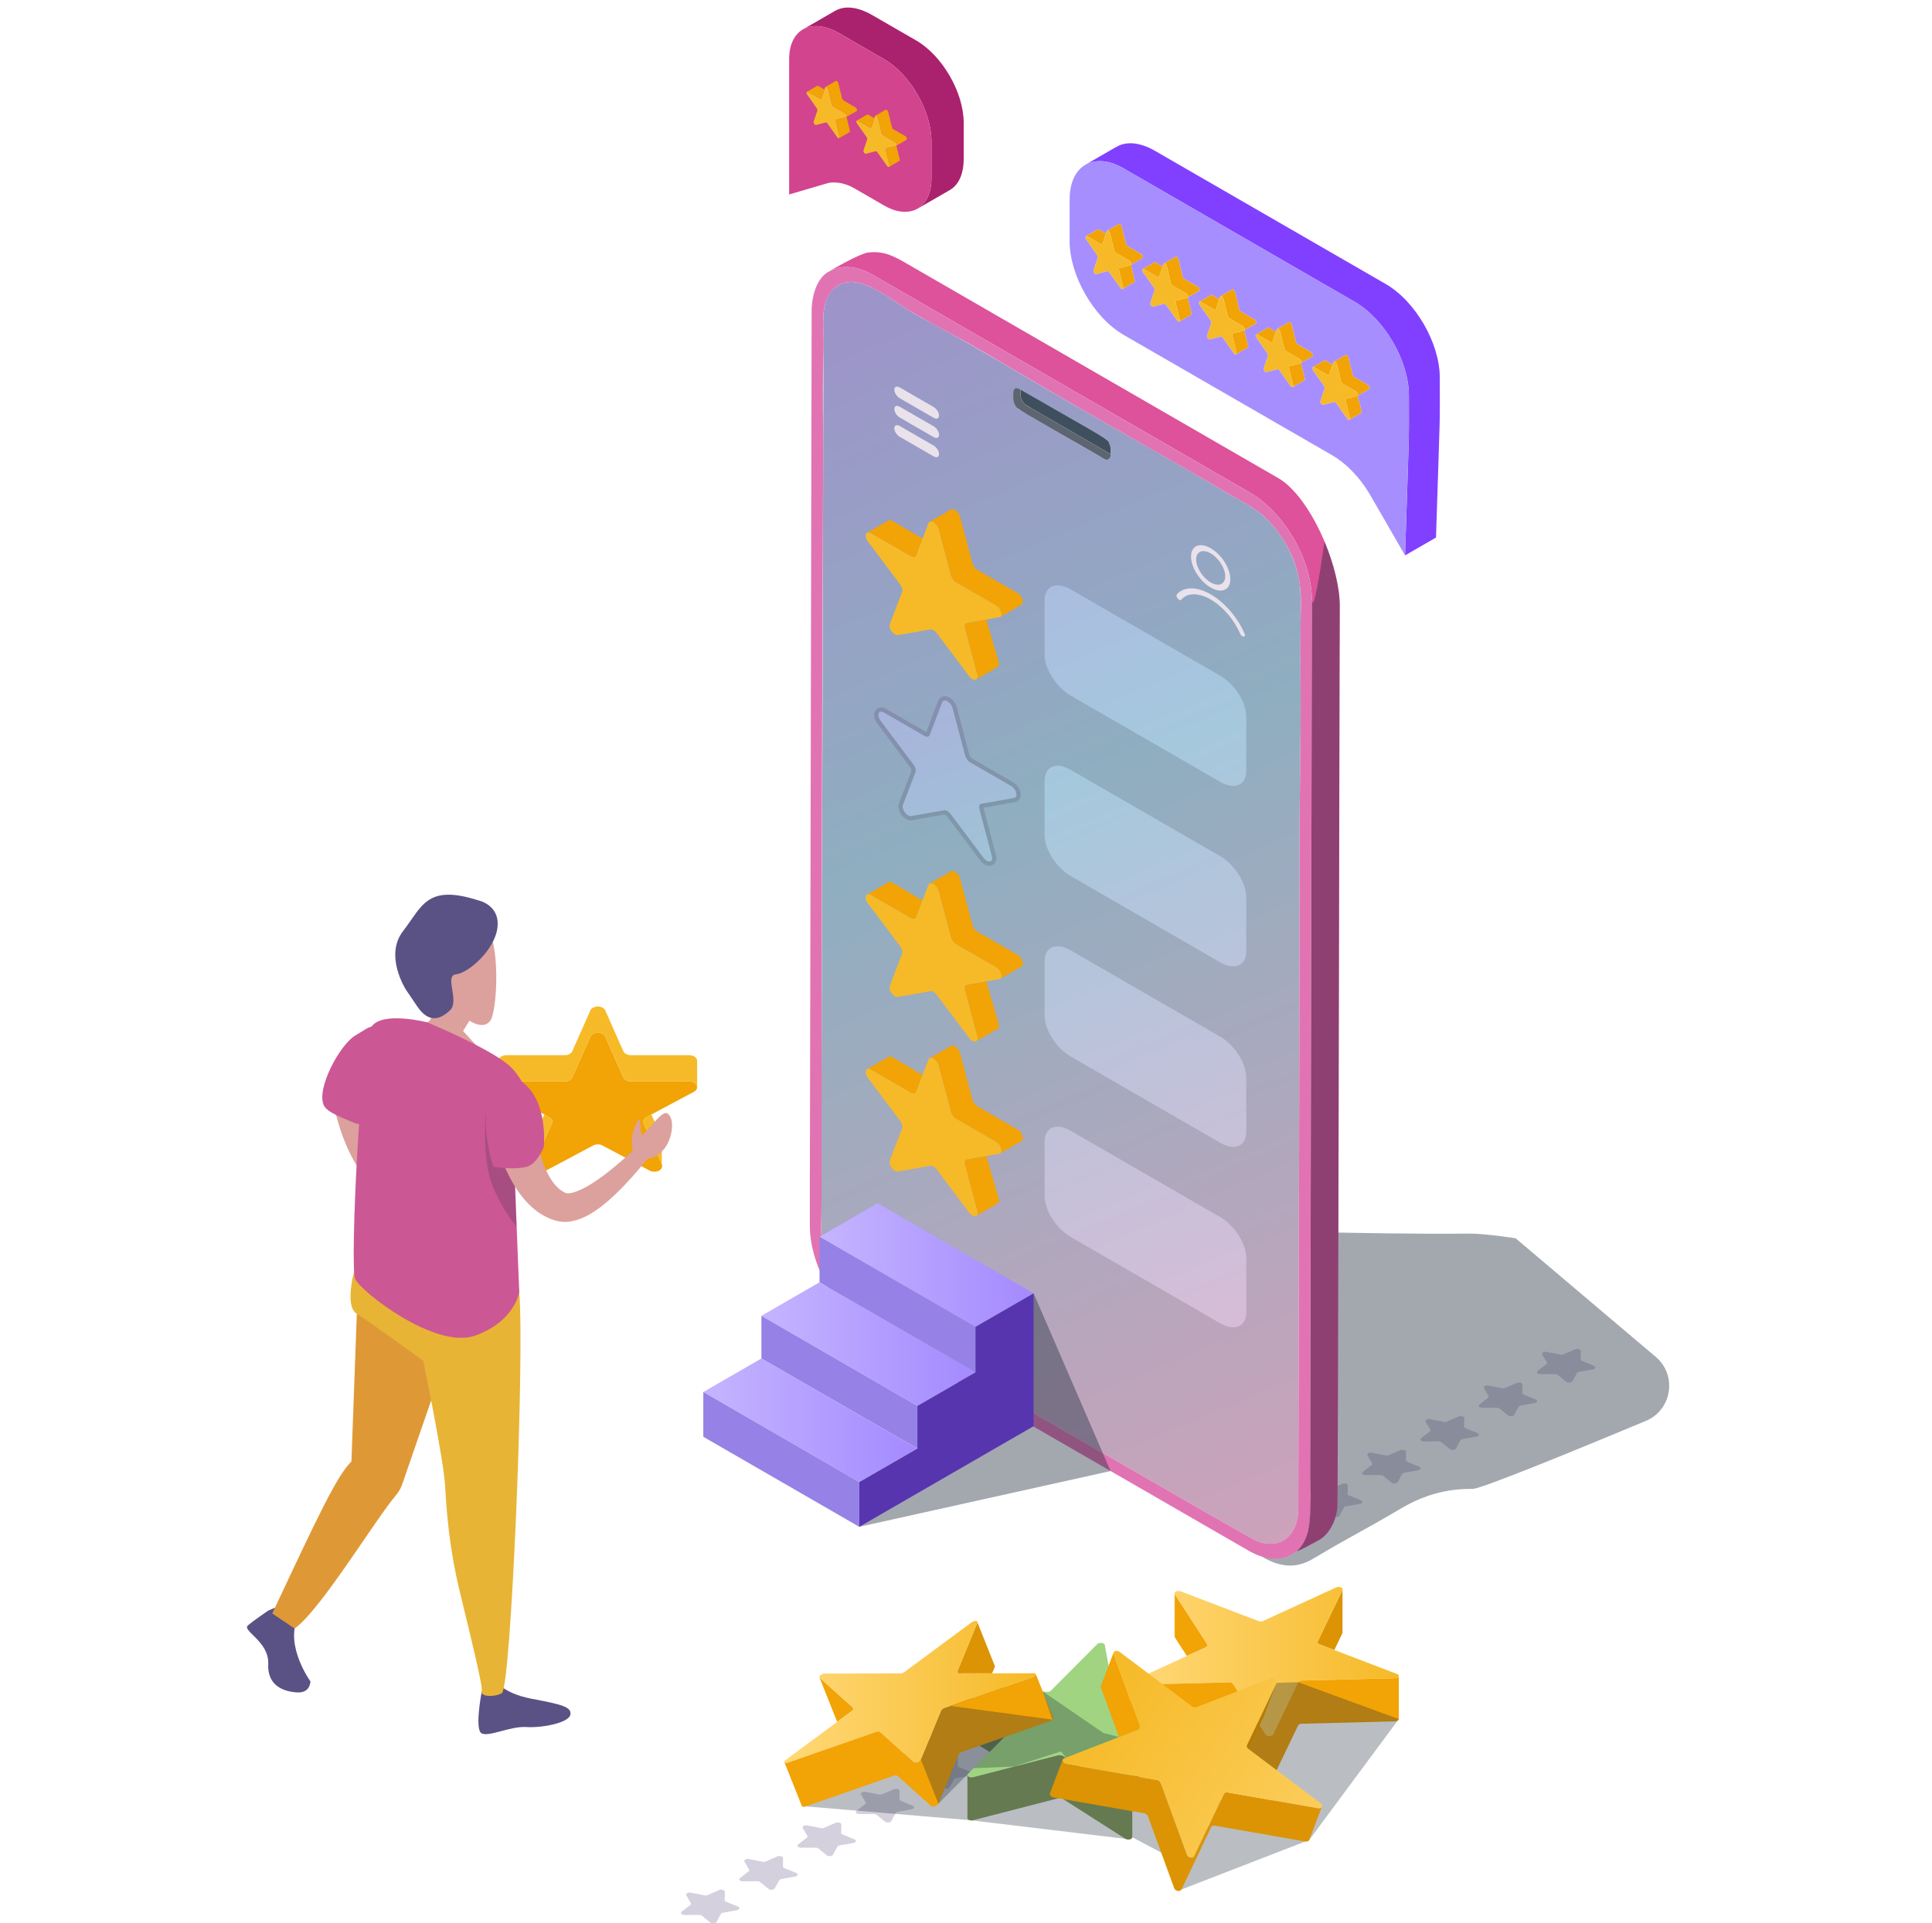 <?xml version="1.0" encoding="utf-8"?>
<!-- Generator: Adobe Illustrator 16.0.0, SVG Export Plug-In . SVG Version: 6.00 Build 0)  -->
<!DOCTYPE svg PUBLIC "-//W3C//DTD SVG 1.1//EN" "http://www.w3.org/Graphics/SVG/1.1/DTD/svg11.dtd">
<svg version="1.1" id="Default" xmlns="http://www.w3.org/2000/svg" xmlns:xlink="http://www.w3.org/1999/xlink" x="0px" y="0px"
	 width="591.667px" height="589.178px" viewBox="0 0 591.667 589.178" enable-background="new 0 0 591.667 589.178"
	 xml:space="preserve">
<g>
	<path fill="#D4D0DD" d="M402.32,455.32l4.161,0.818c0.341,0.065,0.717,0.03,1.006-0.094l3.522-1.517
		c0.727-0.314,1.762-0.01,1.748,0.514l-0.057,2.537c-0.003,0.208,0.17,0.403,0.463,0.522l3.587,1.467
		c0.741,0.303,0.559,0.964-0.306,1.119l-4.196,0.752c-0.343,0.063-0.615,0.219-0.722,0.416l-1.304,2.424
		c-0.269,0.5-1.414,0.604-1.938,0.177l-2.538-2.071c-0.207-0.17-0.547-0.268-0.908-0.267l-4.393,0.032
		c-0.906,0.007-1.433-0.591-0.891-1.011l2.627-2.032c0.216-0.167,0.275-0.385,0.159-0.581l-1.411-2.402
		C400.639,455.628,401.462,455.154,402.32,455.32z"/>
	<path fill="#D4D0DD" d="M420.161,445.022l4.161,0.814c0.343,0.067,0.716,0.031,1.006-0.092l3.521-1.519
		c0.728-0.313,1.76-0.008,1.749,0.516l-0.056,2.536c-0.005,0.209,0.169,0.404,0.464,0.525l3.585,1.462
		c0.742,0.304,0.561,0.965-0.307,1.122l-4.195,0.753c-0.344,0.061-0.612,0.216-0.722,0.416l-1.302,2.422
		c-0.271,0.5-1.417,0.604-1.939,0.176l-2.537-2.069c-0.207-0.17-0.547-0.271-0.908-0.269l-4.394,0.034
		c-0.907,0.005-1.432-0.591-0.891-1.011l2.628-2.033c0.215-0.165,0.274-0.384,0.159-0.582l-1.411-2.401
		C418.481,445.329,419.299,444.854,420.161,445.022z"/>
	<path fill="#D4D0DD" d="M438.001,434.723l4.159,0.814c0.341,0.066,0.719,0.032,1.007-0.093l3.521-1.517
		c0.729-0.313,1.76-0.01,1.751,0.515l-0.057,2.537c-0.007,0.206,0.167,0.404,0.461,0.524l3.586,1.464
		c0.742,0.303,0.561,0.964-0.307,1.118l-4.195,0.753c-0.344,0.062-0.611,0.22-0.719,0.417l-1.306,2.422
		c-0.268,0.501-1.416,0.605-1.938,0.177l-2.537-2.071c-0.207-0.167-0.548-0.27-0.906-0.267l-4.395,0.035
		c-0.907,0.005-1.434-0.591-0.891-1.011l2.629-2.034c0.215-0.167,0.274-0.383,0.157-0.58l-1.409-2.403
		C436.322,435.028,437.141,434.554,438.001,434.723z"/>
	<path fill="#D4D0DD" d="M455.841,424.421l4.161,0.814c0.34,0.069,0.717,0.033,1.007-0.091l3.52-1.517
		c0.728-0.314,1.762-0.01,1.749,0.516l-0.056,2.534c-0.004,0.21,0.168,0.404,0.463,0.524l3.587,1.466
		c0.74,0.301,0.559,0.965-0.307,1.119l-4.195,0.753c-0.344,0.063-0.616,0.216-0.721,0.415l-1.306,2.423
		c-0.269,0.5-1.413,0.604-1.938,0.178l-2.536-2.07c-0.21-0.171-0.549-0.271-0.908-0.267l-4.393,0.03
		c-0.907,0.009-1.436-0.589-0.893-1.01l2.627-2.033c0.217-0.167,0.277-0.384,0.16-0.58l-1.41-2.4
		C454.163,424.728,454.983,424.253,455.841,424.421z"/>
	<path fill="#D4D0DD" d="M473.681,414.121l4.161,0.816c0.342,0.065,0.717,0.031,1.006-0.092l3.521-1.52
		c0.727-0.312,1.762-0.007,1.749,0.516l-0.056,2.537c-0.005,0.208,0.168,0.404,0.462,0.523l3.588,1.464
		c0.74,0.304,0.56,0.965-0.307,1.121l-4.195,0.753c-0.344,0.061-0.614,0.217-0.724,0.416l-1.302,2.421
		c-0.27,0.502-1.415,0.605-1.938,0.178l-2.537-2.071c-0.209-0.168-0.549-0.268-0.908-0.267l-4.394,0.033
		c-0.908,0.006-1.434-0.591-0.893-1.011l2.628-2.032c0.215-0.167,0.274-0.384,0.159-0.582l-1.41-2.402
		C472,414.427,472.823,413.955,473.681,414.121z"/>
</g>
<g>
	<path fill="#D4D0DD" d="M211.539,579.777l4.162,0.813c0.342,0.067,0.718,0.033,1.006-0.091l3.521-1.516
		c0.728-0.315,1.762-0.012,1.75,0.513l-0.057,2.536c-0.005,0.209,0.168,0.404,0.463,0.525l3.588,1.463
		c0.74,0.303,0.56,0.965-0.307,1.12l-4.197,0.754c-0.345,0.061-0.612,0.216-0.722,0.416l-1.302,2.422
		c-0.27,0.5-1.415,0.604-1.939,0.177l-2.538-2.069c-0.206-0.171-0.546-0.272-0.906-0.269l-4.395,0.033
		c-0.907,0.006-1.433-0.59-0.891-1.01l2.628-2.035c0.215-0.165,0.274-0.383,0.159-0.578l-1.41-2.404
		C209.859,580.083,210.68,579.609,211.539,579.777z"/>
	<path fill="#D4D0DD" d="M229.379,569.478l4.16,0.814c0.343,0.066,0.719,0.033,1.007-0.093l3.521-1.517
		c0.728-0.312,1.76-0.009,1.75,0.516l-0.057,2.536c-0.005,0.206,0.169,0.404,0.462,0.524l3.586,1.464
		c0.744,0.303,0.561,0.964-0.307,1.12l-4.193,0.751c-0.345,0.063-0.614,0.22-0.721,0.418l-1.305,2.42
		c-0.27,0.501-1.415,0.607-1.94,0.178l-2.537-2.071c-0.205-0.168-0.546-0.27-0.906-0.268l-4.394,0.033
		c-0.907,0.009-1.435-0.59-0.89-1.008l2.627-2.034c0.215-0.167,0.274-0.384,0.159-0.58l-1.411-2.403
		C227.701,569.783,228.519,569.31,229.379,569.478z"/>
	<path fill="#D4D0DD" d="M247.221,559.177l4.16,0.814c0.34,0.068,0.716,0.031,1.008-0.092l3.519-1.517
		c0.728-0.314,1.762-0.01,1.751,0.517l-0.057,2.533c-0.006,0.21,0.168,0.404,0.463,0.525l3.587,1.465
		c0.738,0.301,0.559,0.965-0.309,1.118l-4.194,0.754c-0.345,0.062-0.615,0.217-0.721,0.415l-1.304,2.423
		c-0.271,0.5-1.416,0.605-1.939,0.178l-2.536-2.07c-0.21-0.171-0.548-0.27-0.909-0.267l-4.393,0.03
		c-0.907,0.008-1.434-0.589-0.892-1.01l2.628-2.032c0.217-0.167,0.275-0.385,0.159-0.581l-1.411-2.401
		C245.542,559.482,246.361,559.009,247.221,559.177z"/>
	<path fill="#D4D0DD" d="M265.061,548.876l4.16,0.816c0.342,0.065,0.718,0.031,1.006-0.093l3.522-1.518
		c0.728-0.313,1.76-0.009,1.748,0.515l-0.055,2.537c-0.005,0.207,0.167,0.404,0.461,0.522l3.588,1.466
		c0.74,0.303,0.56,0.965-0.308,1.12l-4.195,0.753c-0.344,0.061-0.614,0.217-0.719,0.414l-1.307,2.424
		c-0.268,0.501-1.414,0.604-1.938,0.178l-2.537-2.072c-0.209-0.168-0.547-0.271-0.906-0.267l-4.394,0.032
		c-0.907,0.008-1.435-0.591-0.895-1.011l2.628-2.032c0.218-0.166,0.277-0.385,0.162-0.58l-1.411-2.403
		C263.381,549.182,264.201,548.71,265.061,548.876z"/>
	<path fill="#D4D0DD" d="M282.901,538.578l4.161,0.813c0.341,0.067,0.718,0.032,1.007-0.092l3.521-1.517
		c0.726-0.314,1.762-0.01,1.748,0.516l-0.057,2.534c-0.003,0.209,0.17,0.404,0.463,0.525l3.588,1.464
		c0.74,0.303,0.56,0.965-0.307,1.12l-4.194,0.754c-0.345,0.061-0.615,0.217-0.723,0.415l-1.304,2.422
		c-0.27,0.501-1.414,0.605-1.94,0.178l-2.533-2.07c-0.21-0.171-0.551-0.271-0.91-0.269l-4.395,0.034
		c-0.904,0.005-1.433-0.591-0.89-1.011l2.627-2.034c0.215-0.165,0.274-0.383,0.159-0.58l-1.411-2.401
		C281.22,538.884,282.043,538.408,282.901,538.578z"/>
</g>
<g>
	<g>
		<linearGradient id="SVGID_1_" gradientUnits="userSpaceOnUse" x1="240.743" y1="80.186" x2="409.844" y2="481.138">
			<stop  offset="0" style="stop-color:#9F91CA"/>
			<stop  offset="0.417" style="stop-color:#8FAEC0"/>
			<stop  offset="1" style="stop-color:#D1A1BA"/>
		</linearGradient>
		<path fill="url(#SVGID_1_)" d="M251.542,378.542c0.45,4.624,1.345,8.093,3.467,12.334c1.715,3.43,4.783,7.727,7.689,10.255
			c3.259,2.839,7.207,4.78,11.019,6.859c5.751,3.115,11.086,6.441,16.629,9.77c1.418,0.842,92.569,53.486,94.095,54.115
			c7.542,3.178,13.166-1.389,13.166-9.978c0.596-251.467,0.271-204.253,0.483-219.233c0.071-10.949,0.348-21.966,0.21-32.913
			c-0.204-21.57,0.398-25.147-0.278-30.974c-1.296-9.076-6.587-17.242-12.334-21.756c-2.354-1.871-5.057-3.326-7.761-4.781
			c-4.295-2.425-8.453-4.919-12.608-7.344c-14.316-8.374-28.558-16.167-47.534-27.301c-34.639-20.613-32.146-17.826-41.157-23.628
			c-6.235-4.025-14.548-10.538-20.648-6.097c-4.333,3.094-3.948,9.625-3.812,14.412C252.264,105.268,251.36,374.778,251.542,378.542
			z M340.095,139.491c0,0.139,0,0.347-0.07,0.485c-0.069,0.207-0.069,0.346-0.207,0.416c-0.067,0.139-0.138,0.208-0.277,0.278
			c-0.915,0.458,0.673,1.077-27.369-15.105c-0.207-0.139-0.347-0.277-0.485-0.417c-0.338-0.225-0.726-0.723-0.83-1.039
			c-0.711-1.066-0.555-1.737-0.555-3.881c0-0.56,0.091-1.015,0.555-1.247c0.194-0.194,0.568-0.156,0.83-0.069
			c0.139,0,0.347,0.069,0.485,0.208c4.089,2.451,26.013,14.859,26.538,15.382c0.451,0.451,0.766,0.625,1.108,1.663
			C340.214,136.759,340.095,137.904,340.095,139.491z"/>
		<path fill="#3F4F5D" d="M312.518,119.328c27.815,16.044,26.662,14.925,27.3,16.837c0.138,0.208,0.207,0.416,0.207,0.624
			c0.07,0.208,0.07,0.416,0.07,0.624v1.663c-28.349-16.396-25.78-14.832-26.4-15.452c-0.646-0.646-1.177-1.676-1.177-2.702V119.328z
			"/>
		<path fill="#5D6571" d="M311.686,118.912c0.139,0,0.347,0.069,0.485,0.208l0.347,0.208c0,1.936-0.029,1.895,0.137,2.562
			c0.37,1.108,1.094,1.931,1.804,2.357l25.637,14.828v0.416c0,0.138,0,0.347-0.07,0.485c-0.069,0.207-0.069,0.346-0.207,0.416
			c-0.067,0.139-0.138,0.208-0.277,0.278c-0.348,0.173-0.222,0.138-0.831,0.138c-0.137-0.068-0.347-0.138-0.484-0.208
			c-26.617-15.361-26.958-15.257-27.369-16.491c-0.731-1.096-0.555-1.924-0.555-3.881c0-0.342,0.021-0.598,0.206-0.969
			C310.886,118.881,311.162,118.736,311.686,118.912z"/>
		<path fill="#DD529A" d="M410.296,185.61c-0.015,4.046-0.015,8.019-0.03,11.948c-0.013,0.014,0,0.029,0,0.029
			c-0.175,83.665-0.308,140.854-0.396,179.981c-0.22,95.027-0.248,83.387-0.469,85.38c-0.498,3.27-2.463,7.081-5.336,8.738
			c0,0-7.915,4.412-6.757,3.253c0.042-0.027,0.073-0.072,0.102-0.102c0.191-0.176,0.382-0.366,0.544-0.571
			c0.349-0.396,0.673-0.836,0.951-1.29c0.146-0.221,0.263-0.425,0.382-0.646c0.205-0.395,0.41-0.791,0.571-1.215
			c0.178-0.412,0.322-0.837,0.455-1.262c0.073-0.249,0.146-0.483,0.205-0.734c0.029-0.102,0.043-0.219,0.073-0.321
			c0.411-1.627,0.586-3.283,0.616-4.823v-0.307c0,0,0,0,0-0.016l0.027-11.259l0.162-82.332l0.366-186.299
			c0-11.758-7.973-26.433-18.911-32.838L267.549,84.339c-5.189-3.049-9.836-3.137-13.207-1.452
			c0.981-0.585,8.973-5.233,11.553-5.541c4.09-0.47,6.742,0.631,10.13,2.435l115.286,66.585c5.395,3.02,10.687,10.892,14.31,19.498
			v0.014C408.478,172.681,410.296,179.937,410.296,185.61z"/>
		<path fill="#E173B3" d="M382.848,150.923l-115.3-66.587c-5.245-3.076-9.933-3.128-13.305-1.385c0,0.069-0.066,0.069-0.066,0.069
			c-4.004,1.779-5.614,7.686-5.614,12.264l-0.54,263.794l-0.015-0.007v16.421c0,11.652,7.699,26.153,18.849,32.844l115.368,66.588
			c9.766,5.726,18.749,1.865,18.984-10.948l0.554-280.208C401.763,172.069,393.847,157.363,382.848,150.923z M398.089,242.664
			c-0.199,14.242,0.11-31.096-0.483,219.233c0,8.573-5.61,13.158-13.166,9.978c-1.478-0.609-92.727-53.301-94.095-54.115
			c-5.543-3.328-10.878-6.654-16.631-9.77c-3.81-2.079-7.758-4.021-11.017-6.859c-2.9-2.523-5.972-6.816-7.689-10.255
			c-2.121-4.241-3.017-7.708-3.467-12.334c-0.167-3.481,0.037-1.99,0.067-14.324l0.005-0.001c0-163.485,0.539-218.977,0.482-230.893
			c-0.289-25.511,0.298-24.075,0.07-31.042c-0.11-3.89-0.396-8.125,1.455-11.641c1.306-2.324,3.086-3.542,4.851-3.949
			c5.466-1.822,13.335,4.164,18.154,7.274c5.058,3.257,10.532,6.029,15.865,8.938c12.659,6.84,21.332,12.697,50.585,29.241
			c30.937,17.638,27.15,15.746,34.85,20.094c5.391,2.901,8.945,4.957,12.89,9.978c2.602,3.415,4.132,6.31,5.404,9.492
			c2.312,6.36,2.267,10.815,2.118,17.364c-0.141,7.345-0.108,13.401-0.039,20.676C398.437,220.698,398.161,231.715,398.089,242.664z
			"/>
	</g>
	<path opacity="0.4" fill="#1A2738" d="M464.143,379.313l42.92,36.329c6.639,5.618,4.991,16.267-3.034,19.619
		c-20.025,8.362-50.398,20.856-53.051,20.827c-8.223-0.104-15.188,2.008-22.034,6.055c-12.652,7.462-14.265,7.872-26.886,15.379
		c-5.19,3.093-10.19,2.551-15.657-0.718c4.778,1.451,8.443,0.496,10.907-1.864c0.042-0.027,0.073-0.072,0.102-0.102
		c0.191-0.176,0.366-0.366,0.544-0.571c0.349-0.396,0.66-0.836,0.951-1.29c0.132-0.206,0.263-0.425,0.382-0.646
		c0.205-0.395,0.41-0.791,0.571-1.215c0.16-0.382,0.308-0.777,0.438-1.189c0-0.028,0.017-0.041,0.017-0.072
		c0.073-0.22,0.146-0.47,0.205-0.734c0.029-0.102,0.043-0.219,0.073-0.321c0.31-1.451,0.498-3.24,0.616-5.13c0,0,0,0,0-0.016
		c0.32-5.321,0.027-11.259,0.027-11.259l0.162-82.332l0.366-186.299c0,0,0.381,6.642,3.857-17.887
		c2.857,6.804,4.676,14.06,4.676,19.733c-0.015,4.046-0.015,8.019-0.03,11.948c-0.013,0.014,0,0.029,0,0.029
		c-0.029,0.103-0.029,0.146-0.029,0.146l-0.367,179.835c0,0,26.258,0.528,39.525,0.309
		C454.511,377.789,464.143,379.313,464.143,379.313z"/>
</g>
<g>
	<path fill="#8140FF" d="M440.928,115.692c0,17.012,0.236,5.354-1.158,48.967l-9.479,5.471c1.36-42.117,1.181-32.402,1.181-48.967
		c0-10.763-7.596-23.522-16.585-28.707c-18.519-10.684-3.646-2.113-70.745-40.85c-1.765-1.01-3.667-1.838-5.729-2.126
		c-2.04-0.286-4.238-0.041-5.993,0.968c10.288-5.943,10.003-5.823,11.03-6.151c3.334-1.075,7.111,0.09,10.155,1.848l70.759,40.85
		C433.448,92.233,440.928,105.068,440.928,115.692z"/>
	<path fill="#F2A305" d="M415.819,121.207l1.155,4.763c0.05,0.202,0.042,0.47-0.136,0.573c-1.184,0.678-2.366,1.362-3.546,2.046
		c0.116-0.092,0.17-0.282,0.104-0.556l-1.275-5.27c-0.063-0.243-0.032-0.536,0.198-0.597
		C415.981,121.209,415.666,121.311,415.819,121.207z"/>
	<path fill="#F2A305" d="M419.307,119.198c-1.167,0.672-2.328,1.343-3.488,2.009v-0.005l-0.006-0.013v-0.006
		c0.21-0.275-0.042-0.983-0.476-1.233l-4.134-2.389c-0.25-0.14-0.452-0.445-0.524-0.738l-1.274-5.275
		c-0.097-0.417-0.58-0.984-0.918-0.782c0.137-0.08,3.445-1.998,3.578-2.063c0.338-0.204,0.816,0.355,0.917,0.781l1.276,5.269
		c0.071,0.293,0.271,0.598,0.523,0.745l4.133,2.387c0.482,0.275,0.739,1.123,0.393,1.306V119.198z"/>
	<path fill="#F2A305" d="M405.603,110.388c0.218-0.12,0.239-0.044,2.512,1.264l-1.038,3.09c-0.066,0.196-0.261,0.286-0.524,0.133
		c-4.442-2.558-4.288-2.541-4.514-2.43C403.23,111.762,404.42,111.078,405.603,110.388z"/>
	<path fill="#F6BA28" d="M406.552,114.875c0.264,0.153,0.458,0.063,0.524-0.133c1.203-3.585,0.961-2.857,1.276-3.797
		c0.189-0.531,0.909-0.005,1.052,0.604l1.274,5.275c0.072,0.293,0.274,0.598,0.524,0.738l4.134,2.389
		c0.434,0.25,0.686,0.958,0.476,1.233v0.006c-0.005,0.013-0.018,0.025-0.022,0.029h-0.008c0,0.008-0.005,0.013-0.012,0.019
		c-0.16,0.08,0.42-0.083-3.452,0.929c-0.23,0.061-0.261,0.354-0.198,0.597l1.275,5.27c0.168,0.692-0.423,0.833-0.85,0.226
		l-3.346-4.733c-0.146-0.218-0.416-0.433-0.646-0.378l-3.34,0.873c-0.435,0.117-1.015-0.713-0.855-1.202l1.276-3.798
		c0.091-0.256-0.038-0.605-0.198-0.831l-3.345-4.732c-0.292-0.414-0.28-0.873-0.068-1.007
		C402.454,112.452,401.482,111.955,406.552,114.875z"/>
	<path fill="#F2A305" d="M398.462,111.188l1.153,4.763c0.049,0.201,0.042,0.464-0.14,0.567c-1.18,0.685-2.364,1.368-3.543,2.046
		c0.117-0.085,0.172-0.275,0.104-0.549l-1.276-5.275c-0.059-0.234-0.035-0.522,0.195-0.599
		C398.544,111.205,398.326,111.277,398.462,111.188z"/>
	<path fill="#F2A305" d="M392.045,101.522c-0.104-0.395-0.539-0.969-0.917-0.782c4.065-2.338,3.529-2.039,3.578-2.063
		c0.337-0.202,0.807,0.36,0.917,0.781l1.276,5.276c0.065,0.293,0.273,0.599,0.524,0.746l4.125,2.381
		c0.495,0.286,0.751,1.135,0.394,1.319c-1.163,0.665-2.321,1.336-3.48,2.008l-0.007-0.025c0.209-0.274-0.043-0.982-0.476-1.232
		l-4.134-2.387c-0.25-0.146-0.454-0.452-0.524-0.746L392.045,101.522z"/>
	<path fill="#F2A305" d="M390.756,101.626l-1.038,3.089c-0.067,0.202-0.263,0.294-0.524,0.141c-4.454-2.573-4.27-2.52-4.484-2.448
		c1.188-0.684,2.357-1.362,3.537-2.039C388.461,100.238,388.524,100.339,390.756,101.626z"/>
	<path fill="#F6BA28" d="M390.994,100.917c0.047-0.15,0.171-0.234,0.36-0.208c0.306,0.056,0.611,0.5,0.691,0.813l1.276,5.275
		c0.07,0.293,0.274,0.599,0.524,0.746l4.134,2.387c0.406,0.235,0.736,0.979,0.427,1.288c-0.131,0.078-0.041,0.032-3.45,0.921
		c-0.23,0.077-0.254,0.365-0.195,0.599l1.276,5.275c0.165,0.668-0.405,0.844-0.855,0.22c-2.901-4.115-3.346-4.753-3.461-4.884
		c-0.122-0.129-0.354-0.27-0.525-0.22l-3.345,0.873c-0.428,0.11-1.015-0.714-0.85-1.203l1.275-3.805
		c0.085-0.25-0.035-0.597-0.203-0.824l-3.339-4.731c-0.221-0.313-0.364-0.86-0.025-1.032c0.222-0.074-0.038-0.164,4.484,2.448
		c0.262,0.153,0.457,0.061,0.524-0.141C390.917,101.145,390.676,101.863,390.994,100.917z"/>
	<path fill="#F2A305" d="M381.103,101.163l1.148,4.762c0.05,0.202,0.05,0.47-0.135,0.573c-1.18,0.679-2.362,1.362-3.546,2.046
		c0.115-0.092,0.17-0.281,0.107-0.556l-1.281-5.269c-0.057-0.245-0.032-0.538,0.199-0.598l3.347-0.874
		C381.011,101.23,381.051,101.179,381.103,101.163z"/>
	<path fill="#F2A305" d="M373.77,90.722c0.072-0.043,3.503-2.026,3.576-2.064c0.342-0.205,0.813,0.363,0.919,0.782l1.275,5.269
		c0.065,0.292,0.275,0.605,0.525,0.745l4.127,2.387c0.488,0.282,0.739,1.129,0.391,1.313c-1.16,0.672-2.314,1.344-3.48,2.003
		l-0.006-0.019c0.208-0.274-0.044-0.982-0.48-1.233l-4.129-2.387c-0.25-0.14-0.46-0.452-0.525-0.739l-1.275-5.274
		c-0.111-0.433-0.603-0.997-0.917-0.776V90.722z"/>
	<path fill="#F2A305" d="M367.323,92.4c1.184-0.684,2.38-1.368,3.566-2.057c0.215-0.121,0.24-0.044,2.508,1.263l-1.038,3.09
		c-0.067,0.195-0.261,0.292-0.524,0.135C367.393,92.271,367.547,92.288,367.323,92.4z"/>
	<path fill="#F6BA28" d="M367.379,93.414c-0.3-0.416-0.289-0.874-0.068-1.007c0.438,0-0.533-0.489,4.523,2.424
		c0.264,0.158,0.457,0.061,0.524-0.135c1.363-4.057,1.28-3.916,1.411-3.969c0.325-0.228,0.809,0.358,0.917,0.776l1.275,5.274
		c0.065,0.287,0.275,0.599,0.525,0.739l4.129,2.387c0.437,0.251,0.688,0.959,0.48,1.233c-0.006,0.019-0.02,0.031-0.03,0.037
		c0,0.006-0.014,0.011-0.014,0.011c-0.018,0.013-0.029,0.019-0.047,0.03c-0.02,0.019-0.038,0.025-0.063,0.031l-3.347,0.874
		c-0.231,0.061-0.256,0.354-0.199,0.598l1.281,5.269c0.157,0.703-0.433,0.826-0.854,0.226c-2.916-4.131-3.347-4.752-3.462-4.885
		c-0.12-0.134-0.354-0.268-0.524-0.225l-3.347,0.873c-0.426,0.116-1.014-0.715-0.847-1.203l1.275-3.797
		c0.084-0.256-0.042-0.605-0.204-0.83L367.379,93.414z"/>
	<path fill="#F2A305" d="M363.738,91.143l1.153,4.763c0.05,0.201,0.044,0.463-0.133,0.568c-1.18,0.683-2.362,1.367-3.547,2.045
		c0.115-0.086,0.171-0.275,0.102-0.55l-1.274-5.275c-0.055-0.238-0.029-0.537,0.201-0.598
		C363.631,91.208,363.575,91.253,363.738,91.143z"/>
	<path fill="#F2A305" d="M359.99,78.632c0.361-0.197,0.813,0.38,0.916,0.782l1.276,5.274c0.074,0.324,0.3,0.611,0.524,0.746
		l4.128,2.381c0.482,0.28,0.738,1.13,0.391,1.313v0.006c-1.159,0.665-2.321,1.337-3.487,2.008l-0.005-0.024
		c0.214-0.28-0.038-0.983-0.476-1.233l-4.129-2.387c-0.249-0.147-0.458-0.451-0.524-0.744l-1.276-5.276
		c-0.104-0.402-0.563-0.983-0.909-0.775l-0.009-0.005C360.475,78.358,359.94,78.657,359.99,78.632z"/>
	<path fill="#F6BA28" d="M350.342,82.424c4.389,2.534,4.299,2.562,4.519,2.424c0.161-0.08,0.065,0.044,1.417-3.975
		c0.045-0.161,0.205-0.229,0.36-0.208c0.304,0.055,0.609,0.5,0.689,0.812l1.276,5.276c0.066,0.293,0.275,0.597,0.524,0.744
		l4.129,2.387c0.406,0.232,0.745,0.969,0.427,1.288c-0.131,0.079,0.006,0.021-3.444,0.922c-0.23,0.062-0.256,0.36-0.201,0.598
		l1.274,5.275c0.167,0.675-0.411,0.84-0.847,0.22l-3.339-4.731c-0.133-0.197-0.429-0.435-0.654-0.373l-3.34,0.874
		c-0.428,0.11-1.014-0.714-0.849-1.203l1.276-3.797c0.083-0.257-0.044-0.605-0.202-0.832l-3.338-4.731
		C349.608,82.813,349.791,82.111,350.342,82.424z"/>
	<path fill="#F2A305" d="M350.342,82.424c-0.141-0.079-0.258-0.091-0.346-0.061c1.178-0.684,2.353-1.362,3.533-2.039
		c0.221-0.126,0.221-0.062,2.509,1.257c-1.065,3.171-1.011,3.183-1.178,3.267C354.641,84.985,354.758,84.974,350.342,82.424z"/>
	<path fill="#F2A305" d="M346.38,81.117l1.152,4.763c0.05,0.201,0.044,0.469-0.134,0.573c-1.18,0.678-2.367,1.362-3.546,2.045
		c0.115-0.091,0.17-0.281,0.102-0.555l-1.276-5.27c-0.053-0.244-0.028-0.537,0.204-0.598
		C346.541,81.119,346.225,81.22,346.38,81.117z"/>
	<path fill="#F2A305" d="M346.375,81.093c0.207-0.274-0.044-0.982-0.476-1.233l-4.129-2.381c-0.225-0.134-0.445-0.422-0.524-0.745
		l-1.276-5.276c-0.101-0.399-0.556-0.978-0.915-0.781c1.183-0.684,2.366-1.374,3.554-2.052c0.005-0.007,0.011-0.007,0.018-0.012
		c0.338-0.203,0.817,0.356,0.916,0.782l1.276,5.269c0.079,0.33,0.306,0.617,0.53,0.745l4.129,2.387
		c0.481,0.282,0.737,1.13,0.39,1.313c-1.16,0.672-2.327,1.343-3.486,2.009l-0.006-0.018V81.093z"/>
	<path fill="#A68EFE" d="M408.115,111.651l-2.119-1.221c-0.128-0.08-0.28-0.104-0.393-0.042c-1.183,0.69-2.373,1.374-3.564,2.057
		c-0.006,0-0.006,0.007-0.014,0.007c-0.212,0.134-0.224,0.593,0.068,1.007l3.345,4.732c0.16,0.226,0.289,0.574,0.198,0.831
		l-1.276,3.798c-0.159,0.489,0.421,1.318,0.855,1.202l3.34-0.873c0.229-0.055,0.499,0.16,0.646,0.378l3.346,4.733
		c0.244,0.347,0.539,0.446,0.715,0.347c0.077-0.039,0.963-0.567,3.577-2.063c0.178-0.104,0.186-0.371,0.136-0.573l-1.155-4.763
		c1.16-0.666,2.321-1.337,3.488-2.009v-0.006c0.347-0.183,0.09-1.031-0.393-1.306l-4.133-2.387
		c-0.252-0.147-0.452-0.452-0.523-0.745l-1.276-5.269c-0.099-0.421-0.576-0.987-0.917-0.781c-0.013,0.006-0.019,0.012-0.03,0.018
		c-1.179,0.677-2.369,1.361-3.548,2.044C408.352,110.848,408.344,110.971,408.115,111.651z M391.128,100.74
		c-0.136,0.082-0.136,0.183-0.372,0.886c-2.191-1.263-2.293-1.39-2.51-1.257c-1.18,0.677-2.35,1.355-3.537,2.039
		c-0.338,0.171-0.195,0.718,0.025,1.032l3.339,4.731c0.168,0.227,0.288,0.573,0.203,0.824l-1.275,3.805
		c-0.165,0.488,0.422,1.313,0.85,1.203l3.345-0.873c0.221-0.064,0.506,0.16,0.646,0.373l3.341,4.732
		c0.251,0.348,0.543,0.451,0.719,0.348c0.014-0.006,0.02-0.013,0.032-0.018c1.179-0.678,2.363-1.361,3.543-2.046
		c0.182-0.103,0.188-0.366,0.14-0.567l-1.153-4.763c1.159-0.672,2.317-1.343,3.48-2.008c0.357-0.184,0.102-1.033-0.394-1.319
		l-4.125-2.381c-0.251-0.147-0.459-0.453-0.524-0.746l-1.276-5.276c-0.106-0.414-0.576-0.984-0.917-0.781
		C394.658,98.702,395.194,98.402,391.128,100.74z M373.77,90.722v0.005c-0.061,0.024-0.109,0.085-0.135,0.171l-0.238,0.708
		l-2.119-1.22c-0.127-0.08-0.28-0.104-0.389-0.042c-1.187,0.689-2.383,1.373-3.566,2.057c-0.006,0-0.006,0.006-0.012,0.006
		c-0.221,0.134-0.231,0.592,0.068,1.007l3.336,4.732c0.162,0.225,0.288,0.574,0.204,0.83l-1.275,3.797
		c-0.167,0.488,0.421,1.319,0.847,1.203l3.347-0.873c0.17-0.043,0.404,0.091,0.524,0.225c0.115,0.132,0.546,0.754,3.462,4.885
		c0.243,0.347,0.537,0.445,0.715,0.347c0.05-0.024-0.485,0.275,3.578-2.063c0.185-0.104,0.185-0.372,0.135-0.573
		c-1.392-5.773-1.148-4.627-1.148-4.769c1.166-0.659,2.32-1.331,3.48-2.003c0.349-0.184,0.098-1.031-0.391-1.313l-4.127-2.387
		c-0.25-0.14-0.46-0.453-0.525-0.745l-1.275-5.269c-0.103-0.414-0.575-0.988-0.919-0.782
		C377.273,88.696,373.842,90.679,373.77,90.722z M356.41,80.697l0.009,0.005c-0.132,0.06-0.122,0.117-0.38,0.879
		c-2.215-1.277-2.286-1.384-2.509-1.257c-1.181,0.676-2.355,1.354-3.533,2.039c-0.343,0.172-0.2,0.718,0.024,1.032l3.338,4.731
		c0.158,0.226,0.285,0.575,0.202,0.832l-1.276,3.797c-0.165,0.489,0.421,1.313,0.849,1.203l3.34-0.874
		c0.178-0.049,0.404,0.093,0.524,0.221c0.107,0.107,0.925,1.279,3.469,4.884c0.244,0.348,0.538,0.452,0.714,0.348
		c0.081-0.041,2.893-1.665,3.578-2.063c0.177-0.105,0.183-0.367,0.133-0.568l-1.153-4.763c1.166-0.671,2.328-1.343,3.487-2.008
		v-0.006c0.348-0.183,0.092-1.032-0.391-1.313l-4.128-2.381c-0.225-0.135-0.45-0.422-0.524-0.746l-1.276-5.274
		c-0.104-0.401-0.555-0.979-0.916-0.782C359.94,78.657,360.475,78.358,356.41,80.697z M338.674,71.562l-2.112-1.221
		c-0.134-0.08-0.28-0.104-0.39-0.042c-1.191,0.684-2.376,1.374-3.563,2.051c-0.005,0.006-0.011,0.006-0.016,0.012
		c-0.221,0.122-0.231,0.593,0.066,1.008l3.34,4.731c0.158,0.227,0.288,0.575,0.201,0.831l-1.275,3.797
		c-0.164,0.488,0.414,1.319,0.849,1.203l3.34-0.873c0.178-0.042,0.403,0.092,0.524,0.226c0.11,0.108,0.918,1.273,3.468,4.886
		c0.244,0.348,0.539,0.445,0.714,0.348c0.051-0.025-0.487,0.274,3.578-2.065c0.178-0.104,0.184-0.372,0.134-0.573l-1.152-4.763
		c1.159-0.666,2.326-1.336,3.486-2.009c0.348-0.184,0.092-1.032-0.39-1.313l-4.129-2.387c-0.225-0.127-0.451-0.415-0.53-0.745
		l-1.276-5.269c-0.099-0.427-0.579-0.983-0.916-0.782c-0.007,0.005-0.013,0.005-0.018,0.012c-1.188,0.678-2.371,1.368-3.554,2.052
		C338.908,70.75,338.889,70.924,338.674,71.562z M431.468,121.165c0,16.625,0.237,5.19-1.173,48.962l-10.551-18.275
		c-3.412-5.91-7.779-10.092-11.717-12.37l-63.887-36.884c-9.276-5.355-16.572-18.28-16.572-28.703V61.176
		c0-10.611,7.49-14.801,16.572-9.567l70.751,40.852C423.879,97.646,431.468,110.4,431.468,121.165z"/>
	<path fill="#F2A305" d="M338.674,71.562l-1.038,3.089c-0.067,0.195-0.257,0.287-0.524,0.134c-4.202-2.424-4.257-2.542-4.502-2.436
		c1.187-0.678,2.371-1.367,3.563-2.051C336.388,70.178,336.414,70.254,338.674,71.562z"/>
	<path fill="#F6BA28" d="M337.112,74.786c0.268,0.153,0.457,0.061,0.524-0.134c1.207-3.592,0.961-2.856,1.276-3.797
		c0.065-0.18,0.217-0.239,0.367-0.208c0.304,0.055,0.609,0.501,0.689,0.812l1.276,5.276c0.079,0.323,0.3,0.61,0.524,0.745
		l4.129,2.381c0.432,0.251,0.683,0.959,0.476,1.233v0.006c-0.026,0.038-0.034,0.047-0.086,0.073c-0.02,0.012-0.044,0.024-0.069,0.03
		l-3.337,0.874c-0.232,0.061-0.257,0.354-0.204,0.598l1.276,5.27c0.17,0.691-0.422,0.835-0.848,0.227
		c-2.55-3.613-3.357-4.777-3.468-4.886c-0.121-0.134-0.347-0.268-0.524-0.226l-3.34,0.873c-0.435,0.116-1.013-0.715-0.849-1.203
		l1.275-3.797c0.087-0.256-0.043-0.604-0.201-0.831l-3.34-4.731c-0.298-0.415-0.287-0.886-0.066-1.008
		c0.005-0.006,0.011-0.006,0.016-0.012C332.835,72.251,332.696,72.238,337.112,74.786z"/>
</g>
<g>
	<g>
		<path fill="#AA226D" d="M255.755,3.326c3.402-1.971,7.741-0.794,11.188,1.197l13.615,7.86c7.933,4.579,14.57,15.82,14.57,25.236
			v11.177c0,3.688-1.102,7.612-4.271,9.432c-0.021,0.011-0.042,0.027-0.063,0.038c-3.271,1.89-6.539,3.774-9.808,5.664
			c1.544-0.891,2.694-2.458,3.376-4.145c0.681-1.692,0.893-3.5,0.893-5.288V43.315c0-9.11-6.367-20.502-14.571-25.237l-13.608-7.859
			c-4.423-2.549-8.39-2.813-11.193-1.197c3.292-1.9,6.583-3.801,9.867-5.701L255.755,3.326z"/>
		<path fill="#D2448D" d="M285.255,43.315v11.182c0,1.788-0.212,3.596-0.893,5.288c-0.682,1.686-1.832,3.253-3.376,4.145
			c-1.541,0.891-3.473,1.101-5.271,0.848c-1.811-0.252-3.479-0.977-5.031-1.868l-8.732-5.046c-2.11-1.22-4.092-1.933-6.518-1.971
			c-0.78-0.016-1.531,0.086-2.256,0.301l-11.507,3.377V30.56V29.33V18.148c0-4.461,1.596-7.618,4.211-9.126
			c2.804-1.615,6.771-1.352,11.193,1.197l13.608,7.859C278.888,22.813,285.255,34.205,285.255,43.315z"/>
	</g>
	<g>
		<path fill="#F2A305" d="M274.518,44.621l1.015,4.187c0.042,0.177,0.037,0.407-0.118,0.499c-1.037,0.602-2.077,1.202-3.118,1.798
			c0.101-0.074,0.15-0.241,0.09-0.482l-1.121-4.639c-0.049-0.209-0.026-0.472,0.178-0.527l2.935-0.767
			c0.039-0.011,0.065-0.027,0.092-0.043C274.487,44.642,274.503,44.631,274.518,44.621z"/>
		<path fill="#F2A305" d="M271.195,33.637c0.011-0.006,0.018-0.011,0.027-0.016c0.059-0.032,0.124-0.038,0.199-0.027
			c0.267,0.049,0.536,0.441,0.605,0.715l1.122,4.638c0.064,0.285,0.263,0.536,0.463,0.654l3.63,2.095
			c0.423,0.246,0.648,0.992,0.341,1.154v0.005c-1.019,0.585-2.038,1.176-3.064,1.767l-0.005-0.022
			c0.188-0.247-0.031-0.863-0.419-1.084l-3.629-2.098c-0.221-0.129-0.402-0.397-0.464-0.655l-1.121-4.638
			c-0.067-0.273-0.337-0.666-0.606-0.714c-0.075-0.012-0.141,0-0.191,0.032l-0.005-0.006
			C269.113,34.84,270.154,34.238,271.195,33.637z"/>
		<path fill="#F6BA28" d="M262.739,36.955l3.638,2.099c0.139,0.081,0.251,0.086,0.336,0.032c0.011-0.005,0.026-0.017,0.038-0.022
			c0.037-0.032,0.07-0.08,0.085-0.134l0.914-2.716l0.208-0.623c0.022-0.076,0.064-0.125,0.125-0.151
			c0.051-0.032,0.116-0.044,0.191-0.032c0.27,0.048,0.539,0.44,0.606,0.714l1.121,4.638c0.062,0.258,0.243,0.526,0.464,0.655
			l3.629,2.098c0.388,0.221,0.607,0.838,0.419,1.084c-0.01,0.017-0.026,0.033-0.044,0.049c-0.026,0.016-0.053,0.032-0.092,0.043
			l-2.935,0.767c-0.204,0.055-0.227,0.318-0.178,0.527l1.121,4.639c0.061,0.241,0.011,0.408-0.09,0.482
			c-0.012,0.006-0.017,0.012-0.028,0.017c-0.155,0.091-0.413,0-0.628-0.306l-2.937-4.161c-0.031-0.048-0.069-0.091-0.111-0.134
			c-0.107-0.113-0.308-0.235-0.463-0.193l-2.937,0.769c-0.376,0.096-0.893-0.629-0.744-1.059l1.119-3.339
			c0.075-0.225-0.036-0.532-0.176-0.73l-2.937-4.16c-0.258-0.365-0.252-0.773-0.059-0.886c0.009-0.005,0.026-0.017,0.037-0.022
			C262.515,36.874,262.618,36.885,262.739,36.955z"/>
		<path fill="#F2A305" d="M262.739,36.955c-0.121-0.07-0.224-0.081-0.305-0.054c1.036-0.601,2.071-1.197,3.107-1.792
			c0.075-0.043,0.193-0.054,0.345,0.032l1.863,1.074l-0.914,2.716c-0.015,0.054-0.048,0.103-0.085,0.134
			c-0.012,0.005-0.027,0.017-0.038,0.022c-0.085,0.054-0.197,0.048-0.336-0.032L262.739,36.955z"/>
		<path fill="#F2A305" d="M259.116,35.881c0.022-0.005,0.042-0.017,0.061-0.027c0.01-0.006,0.025-0.016,0.035-0.022
			c0.019-0.011,0.029-0.016,0.044-0.026l1.016,4.187c0.042,0.176,0.038,0.414-0.118,0.504c-1.037,0.596-2.083,1.198-3.119,1.798
			c0.102-0.08,0.15-0.247,0.091-0.489l-1.121-4.632c-0.049-0.215-0.028-0.473,0.177-0.527L259.116,35.881z"/>
		<path fill="#F2A305" d="M259.251,35.784c0.184-0.241-0.04-0.864-0.421-1.084l-3.627-2.094c-0.199-0.119-0.392-0.371-0.462-0.655
			l-1.121-4.639c-0.072-0.273-0.34-0.666-0.608-0.714c-0.074-0.016-0.14-0.004-0.199,0.027c1.041-0.602,2.085-1.208,3.126-1.804
			c0.005-0.005,0.01-0.005,0.016-0.011c0.053-0.031,0.124-0.042,0.198-0.026c0.271,0.043,0.543,0.435,0.606,0.714l1.122,4.632
			c0.07,0.291,0.269,0.542,0.468,0.655l3.629,2.1c0.425,0.247,0.649,0.992,0.342,1.154c-1.019,0.59-2.043,1.181-3.064,1.767
			l-0.004-0.017V35.784z"/>
		<path fill="#F2A305" d="M250.625,26.33l1.856,1.075l-0.912,2.716c-0.059,0.171-0.228,0.252-0.461,0.117l-3.631-2.094
			c-0.132-0.074-0.24-0.086-0.328-0.048c1.042-0.595,2.085-1.202,3.131-1.804C250.375,26.239,250.506,26.26,250.625,26.33z"/>
		<path fill="#F6BA28" d="M247.477,28.145l3.631,2.094c0.233,0.135,0.402,0.054,0.461-0.117l0.912-2.716l0.211-0.623
			c0.025-0.076,0.066-0.129,0.121-0.156c0.06-0.032,0.125-0.043,0.199-0.027c0.269,0.048,0.536,0.441,0.608,0.714l1.121,4.639
			c0.07,0.284,0.263,0.536,0.462,0.655l3.627,2.094c0.381,0.22,0.604,0.843,0.421,1.084v0.005c-0.011,0.017-0.021,0.032-0.04,0.043
			c-0.01,0.006-0.025,0.016-0.035,0.022c-0.019,0.01-0.038,0.021-0.061,0.027l-2.936,0.766c-0.205,0.054-0.226,0.313-0.177,0.527
			l1.121,4.632c0.06,0.242,0.011,0.409-0.091,0.489c-0.011,0.005-0.015,0.011-0.025,0.016c-0.158,0.087-0.416,0-0.631-0.306
			l-2.936-4.16c-0.036-0.048-0.07-0.092-0.111-0.134c-0.108-0.118-0.306-0.236-0.463-0.199l-2.938,0.768
			c-0.381,0.102-0.889-0.628-0.745-1.058l1.121-3.338c0.075-0.225-0.037-0.533-0.177-0.73l-2.937-4.162
			c-0.262-0.364-0.252-0.777-0.058-0.885c0.005-0.005,0.011-0.005,0.014-0.011C247.237,28.059,247.345,28.07,247.477,28.145z"/>
	</g>
</g>
<g>
	<path fill="#5A5285" d="M82.137,493.377c0,0-4.328,2.921-6.218,4.534c-1.892,1.617,6.526,4.925,6.218,11.779
		c-0.31,6.853,4.89,8.511,8.907,8.744c4.019,0.237,4.019-3.379,4.019-3.379s-7.745-10.738-3.963-19.245
		C94.882,487.303,82.137,493.377,82.137,493.377z"/>
	<g>
		<g>
			<path fill="#F2A305" d="M213.471,333.029c0.035,0.472-0.239,1.032-0.961,1.42l-13.021,6.938v0.016
				c-1.457,0.772-1.882,0.923-2.212,1.417c-0.312,0.467-0.302,0.96-0.132,1.329l5.534,12.487c0.171,0.401,0.116,0.896-0.104,1.287
				c-0.585,1.033-2.451,1.288-3.582,0.678c-15.975-8.505-14.662-7.854-15.182-7.967c-0.793-0.195-1.641-0.033-2.133,0.245
				l-14.506,7.722c-0.638,0.337-1.405,0.416-2.147,0.247c-1.471-0.326-1.876-1.466-1.536-2.212
				c6.041-13.636,5.649-12.63,5.649-13.035c0-0.636-0.448-1.15-0.989-1.42l-1.471-0.778v-0.016l-13.021-6.938
				c-0.377-0.196-0.729-0.494-0.885-0.885c-0.155-0.405-0.096-0.905,0.091-1.236c0.396-0.693,1.391-1.057,2.202-1.057
				c19.691,0,18.065,0.029,18.591-0.064c0.629-0.125,1.396-0.596,1.602-1.146l5.548-12.499c0.167-0.39,0.479-0.69,0.937-0.897
				c0.886-0.416,1.783-0.416,2.682,0c0.456,0.207,0.768,0.508,0.937,0.897c6.05,13.663,5.533,12.66,5.937,13.033
				c0.5,0.443,1.098,0.677,1.875,0.677c19.187,0,18.368-0.111,19.166,0.262C213.01,331.823,213.471,332.294,213.471,333.029z"/>
			<path fill="#F6BA28" d="M202.68,348.59v8.047l-5.534-12.487c0-1.264-0.04-1.069,0.132-1.329c0.32-0.479,0.649-0.587,2.212-1.417
				L202.68,348.59z"/>
			<path fill="#F6BA28" d="M197.146,343.056v1.094C197,343.832,196.979,343.415,197.146,343.056z"/>
			<path fill="#F6BA28" d="M213.5,324.984v8.045h-0.028c0-0.735-0.461-1.206-1.131-1.496c-0.801-0.373,0.209-0.262-19.166-0.262
				c-0.777,0-1.375-0.233-1.875-0.677c-0.403-0.371,0.105,0.611-5.937-13.033c-0.169-0.39-0.48-0.69-0.937-0.897
				c-0.898-0.416-1.796-0.416-2.682,0c-0.458,0.207-0.77,0.508-0.937,0.897l-5.548,12.499c-0.207,0.551-0.966,1.02-1.602,1.146
				c-0.534,0.095,1.043,0.064-18.591,0.064c-0.811,0-1.807,0.363-2.202,1.057c-0.116,0.206-0.167,0.455-0.182,0.701h-0.013v-8.045
				c0-1.103,1.268-1.758,2.396-1.758c19.691,0,18.065,0.027,18.591-0.065c0.629-0.126,1.396-0.596,1.602-1.146l5.548-12.497
				c0.167-0.391,0.479-0.69,0.937-0.9c0.886-0.415,1.783-0.415,2.682,0c0.456,0.21,0.768,0.51,0.937,0.9
				c6.05,13.659,5.533,12.658,5.937,13.031c0.5,0.444,1.099,0.678,1.875,0.678h17.93C212.526,323.227,213.5,324.092,213.5,324.984z"
				/>
			<path fill="#F6BA28" d="M169.024,344.149v-1.094C169.191,343.414,169.172,343.83,169.024,344.149z"/>
			<path fill="#F6BA28" d="M169.024,344.149l-5.533,12.487v-8.047l3.189-7.187c1.458,0.772,1.884,0.923,2.214,1.417
				C169.066,343.082,169.024,342.93,169.024,344.149z"/>
		</g>
		<g>
			<path fill="#DE9936" d="M109.271,402.461l-1.644,45.223c-4.433,4.346-10.033,16.256-24.251,46.561l6.846,4.614
				c7.943-5.621,24.476-33.061,30.986-40.761c1.015-1.198,1.76-2.59,2.202-4.099l13.307-38.557L109.271,402.461z"/>
			<path fill="#DCA19C" d="M147.362,336.592c0.606-0.767,0.264,5.3,1.001,4.804c2.214-1.496,6.067-7.819,7.789-6.455
				c2.298,1.82,1.36,7.691-1.07,10.758c-2.432,3.07-6.265,4.078-8.563,2.26C144.224,346.137,144.93,339.658,147.362,336.592z"/>
			<path fill="#DCA19C" d="M115.227,335.494c-0.037,0.319,0.214,2.901,0.32,3.729c0.75,6.108,2.935,15.752,7.99,19.25
				c0.191,0.112,0.374,0.261,0.571,0.362c0.188,0.092,0.411,0.211,0.573,0.298c0.067,0.01,0.09,0.095,0.206,0.105
				c0.052,0.014,0.093,0.041,0.152,0.059c0.069,0.005,0.14,0.011,0.212,0.025c0.597,0.096,1.623-0.091,2.68-0.461
				c7.131-2.466,17.329-12.265,22.684-17.503c0.807-0.791,2.105-0.776,2.896,0.03c0.726,0.744,0.774,1.897,0.152,2.693
				c-5.18,6.629-11.488,14.446-18.223,19.567c-2.879,2.154-6.237,4.09-9.822,4.406c-1.052,0.062-0.834,0.065-1.791,0.008
				c-0.606-0.02-1.268-0.184-1.904-0.328c-1.675-0.49-2.161-0.771-2.814-1.056c-9.705-4.654-14.962-18.442-17.081-29.054
				c-0.146-0.787-0.315-1.961-0.303-1.882c-0.566-3.719,1.989-7.195,5.708-7.76C111.792,327.321,115.722,330.937,115.227,335.494z"
				/>
			<path fill="#5A5285" d="M147.528,518.145c0,0-2.247,11.609-0.055,12.82c2.193,1.208,8.786-2.247,13.721-1.929
				c4.933,0.317,12.964-1.315,13.466-3.747c0.499-2.429-2.653-3.173-11.818-4.914c-9.164-1.741-11.081-5.69-11.081-5.69
				L147.528,518.145z"/>
			<path fill="#E8B436" d="M109.271,386.437c0,0-4.34,13.354,0,16.024c4.34,2.674,20.366,14.394,20.366,14.394
				s6.226,30.278,6.678,38.305c0.454,8.027,1.226,18.876,4.454,32.245c3.228,13.37,7.197,29.332,6.76,30.74
				c-0.44,1.41,3.305,1.948,6.142,0.538c2.837-1.411,7.015-102.533,5.347-122.897C157.345,375.42,109.271,386.437,109.271,386.437z"
				/>
			<path fill="#DCA19C" d="M145.712,320.066l-3.892-4.239l1.945-3.172c0,0,4.232,3.005,6.4,0c2.172-3.005,3.131-24.434-1.378-28.605
				c-4.507-4.173-18.653,2.064-18.653,9.742c0,7.68,4.34,18.028,0.668,19.364s-4.006,4.84-4.006,4.84L145.712,320.066z"/>
			<path fill="#5A5285" d="M146.328,275.764c0,0,6.804,1.27,6.026,8.286c-0.776,7.016-9.03,14.082-12.703,14.416
				c-3.672,0.335,1.168,8.18-1.835,11.019c-3.005,2.837-6.512,4.005-10.017-1.168c-3.504-5.177-3.504-5.177-3.504-5.177
				s-6.698-10.418-0.855-17.929C129.281,277.698,130.637,270.757,146.328,275.764z"/>
			<path fill="#CC5795" d="M130.803,313.156c0,0-13.688-3.506-17.026,1.336c-3.338,4.841-6.677,73.447-5.007,77.287
				c1.669,3.839,24.537,21.7,36.725,17.361c12.184-4.342,13.521-13.355,13.521-13.355l-1.671-42.065c0,0,5.51-0.668,7.347-4.006
				c1.833-3.34-2.672-18.196-9.014-23.537C149.333,320.834,130.803,313.156,130.803,313.156z"/>
			<path fill="#CC5795" d="M108.771,317.216c-4.768,2.906-11.964,16.296-9.612,21.359c1.039,2.238,5.887,3.869,9.167,5.321
				c10.931,4.849,11.795-28.571,11.795-28.571l0,0c-2.467-1.571-5.615-1.604-8.115-0.081L108.771,317.216z"/>
			<path fill="#DCA19C" d="M195.712,342.792c0.606-0.768,0.264,5.302,1,4.803c2.212-1.493,6.068-7.82,7.791-6.454
				c2.296,1.82,1.359,7.692-1.072,10.759c-2.431,3.069-6.264,4.08-8.561,2.259C192.573,352.338,193.281,345.859,195.712,342.792z"/>
			<path opacity="0.2" fill="#1A2738" d="M158.225,375.865c0,0-7.147-8.685-8.774-17.458c-1.586-8.543-0.662-17.458-0.662-17.458
				l8.925,19.921L158.225,375.865z"/>
			<path fill="#DCA19C" d="M163.576,341.695c-0.036,0.319,0.215,2.899,0.32,3.73c0.75,6.107,2.934,15.75,7.99,19.25
				c0.192,0.112,0.376,0.258,0.571,0.358c0.189,0.093,0.412,0.213,0.574,0.3c0.065,0.009,0.089,0.095,0.205,0.104
				c0.051,0.015,0.092,0.041,0.153,0.059c0.068,0.006,0.14,0.013,0.21,0.026c0.596,0.096,1.625-0.09,2.681-0.461
				c7.13-2.466,17.329-12.265,22.682-17.502c0.811-0.791,2.106-0.778,2.899,0.03c0.724,0.744,0.77,1.896,0.15,2.691
				c-5.18,6.629-11.488,14.447-18.224,19.57c-2.878,2.152-6.236,4.089-9.82,4.407c-1.05,0.059-0.835,0.065-1.791,0.005
				c-0.605-0.019-1.269-0.184-1.902-0.328c-1.677-0.488-2.161-0.771-2.815-1.057c-9.706-4.65-14.962-18.442-17.08-29.051
				c-0.146-0.788-0.316-1.961-0.304-1.884c-0.565-3.719,1.989-7.192,5.708-7.758C160.142,333.521,164.073,337.136,163.576,341.695z"
				/>
			<path fill="#CC5795" d="M151.078,357.391c0,0,6.077,1.12,10.266,0c3.199-0.858,5.177-6.018,5.177-6.018s1.55-13.912-6.642-19.968
				C151.688,325.351,145.151,338.362,151.078,357.391z"/>
		</g>
	</g>
</g>
<g>
	<linearGradient id="SVGID_2_" gradientUnits="userSpaceOnUse" x1="256.832" y1="145.833" x2="364.969" y2="436.161">
		<stop  offset="0" style="stop-color:#8D80B3"/>
		<stop  offset="0.417" style="stop-color:#7E9AA9"/>
		<stop  offset="1" style="stop-color:#BA90A5"/>
	</linearGradient>
	<path fill="url(#SVGID_2_)" d="M302.987,265.192c-1.003,0-2.031-0.604-2.825-1.653l-10.079-13.416
		c-0.358-0.476-0.692-0.616-0.782-0.629l-9.999,1.763c-0.131,0.022-0.27,0.035-0.409,0.035c-1.042,0-2.142-0.688-2.938-1.839
		c-0.776-1.124-1.021-2.375-0.655-3.344l3.854-10.062c0.008-0.049-0.012-0.485-0.433-1.046l-6.005-7.99
		c-3.936-5.237-4.398-5.855-4.521-6.121c-0.605-1.128-0.667-2.302-0.166-3.154c0.384-0.653,1.068-1.043,1.835-1.043
		c0.471,0,0.952,0.14,1.437,0.416l12.364,7.144l3.67-9.623c0.318-0.834,1.091-1.352,2.018-1.352c0.729,0,1.493,0.33,2.15,0.932
		c0.688,0.606,1.234,1.478,1.48,2.375c1.226,4.617,2.065,7.79,2.646,9.983c0.891,3.366,1.222,4.625,1.304,4.828
		c0.021,0.024,0.08,0.115,0.173,0.317c0.182,0.31,0.508,0.597,0.718,0.718l12.452,7.187c0.647,0.372,1.213,0.935,1.638,1.629
		l0.066,0.115c0.655,1.148,0.793,2.33,0.381,3.194c-0.294,0.621-0.862,1.044-1.55,1.156l-9.643,1.707
		c0.001,0.012,3.851,14.542,3.851,14.542c0.325,1.215-0.001,1.985-0.332,2.417C304.291,264.895,303.671,265.19,302.987,265.192z"/>
	<g>
		<path fill="#F2A305" d="M272.091,159.426c-3.146,1.813-3.363,1.917-6.509,3.743c0.289-0.138,0.681-0.1,1.156,0.177l12.249,7.074
			c0.442,0.251,0.906,0.328,1.221,0.139c0.013-0.014,0.026-0.014,0.038-0.026c0.127-0.075,0.238-0.201,0.302-0.39l1.975-5.151
			l-9.211-5.427C272.934,159.351,272.458,159.211,272.091,159.426z"/>
		<path fill="#F2A305" d="M306.315,188.974c3.136-1.813,3.301-1.893,6.435-3.706c0.024-0.012,0.063-0.038,0.089-0.051
			c0.944-0.502,0.201-2.718-1.209-3.536l-12.261-7.075c-0.692-0.402-1.333-1.233-1.561-2.077l-3.775-14.262
			c-0.24-0.906-1.146-2.064-2.039-2.277c-0.278-0.076-0.542-0.063-0.743,0.063c-0.025,0.011-0.039,0.024-0.063,0.038
			c-3.147,1.812-3.363,1.917-6.511,3.743c0.202-0.126,0.466-0.139,0.745-0.063c0.893,0.214,1.801,1.372,2.039,2.277l3.775,14.262
			c0.227,0.817,0.845,1.662,1.561,2.077l12.261,7.074C306.442,186.267,307.184,188.419,306.315,188.974z"/>
		<path fill="#F2A305" d="M299.292,206.659c0.189,0.719,0.051,1.208-0.276,1.423c3.158-1.813,3.362-1.919,6.508-3.744
			c0.466-0.265,0.479-0.931,0.34-1.46l-3.795-13.097l3.565-0.631l-9.527,1.687c-0.681,0.113-0.78,0.882-0.604,1.562L299.292,206.659
			z"/>
		<path fill="#F6BA28" d="M296.775,207.1c0.755,1.007,1.661,1.309,2.179,1.021c0.024-0.014,0.035-0.025,0.063-0.038
			c0.327-0.215,0.466-0.704,0.276-1.423l-3.789-14.261c-0.177-0.679-0.077-1.449,0.604-1.562l9.527-1.687l0.379-0.063
			c0.102-0.012,0.188-0.05,0.264-0.089c0.015-0.012,0.027-0.012,0.038-0.024c0.869-0.554,0.127-2.707-1.258-3.512l-12.261-7.074
			c-0.716-0.415-1.334-1.26-1.561-2.077l-3.775-14.262c-0.238-0.905-1.146-2.063-2.039-2.277c-0.279-0.077-0.543-0.064-0.745,0.063
			c-0.149,0.088-0.262,0.227-0.337,0.416l-0.707,1.837l-3.084,8.057c-0.063,0.189-0.175,0.315-0.302,0.39
			c-0.012,0.012-0.025,0.012-0.038,0.026c-0.314,0.189-0.778,0.112-1.221-0.139l-12.249-7.074c-0.476-0.277-0.867-0.315-1.156-0.177
			c-0.025,0.013-0.038,0.025-0.064,0.038c-0.589,0.353-0.602,1.511,0.265,2.656l9.906,13.191c0.479,0.629,0.857,1.573,0.593,2.241
			l-3.774,9.894c-0.505,1.296,1.257,3.575,2.517,3.362l9.904-1.75c0.681-0.113,1.474,0.503,1.927,1.108L296.775,207.1z"/>
	</g>
	<g>
		<path fill="#F2A305" d="M272.091,270.25c-3.146,1.814-3.363,1.92-6.509,3.743c0.289-0.138,0.681-0.099,1.156,0.179l12.249,7.074
			c0.442,0.252,0.906,0.325,1.221,0.138c0.013-0.013,0.026-0.013,0.038-0.025c0.127-0.077,0.238-0.202,0.302-0.391l1.975-5.151
			l-9.211-5.427C272.934,270.175,272.458,270.037,272.091,270.25z"/>
		<path fill="#F2A305" d="M306.315,299.8c3.136-1.814,3.301-1.895,6.435-3.707c0.024-0.011,0.063-0.036,0.089-0.05
			c0.944-0.503,0.201-2.72-1.209-3.537l-12.261-7.074c-0.692-0.402-1.333-1.235-1.561-2.077l-3.775-14.262
			c-0.24-0.905-1.146-2.063-2.039-2.278c-0.278-0.075-0.542-0.063-0.743,0.063c-0.025,0.013-0.039,0.025-0.063,0.039
			c-3.147,1.813-3.363,1.917-6.511,3.742c0.202-0.125,0.466-0.138,0.745-0.062c0.893,0.213,1.801,1.372,2.039,2.278l3.775,14.261
			c0.227,0.817,0.845,1.662,1.561,2.077l12.261,7.075C306.442,297.093,307.184,299.246,306.315,299.8z"/>
		<path fill="#F2A305" d="M299.292,317.483c0.189,0.719,0.051,1.209-0.276,1.424c3.158-1.813,3.362-1.919,6.508-3.743
			c0.466-0.265,0.479-0.933,0.34-1.461l-3.795-13.097l3.565-0.631l-9.527,1.688c-0.681,0.11-0.78,0.88-0.604,1.56L299.292,317.483z"
			/>
		<path fill="#F6BA28" d="M296.775,317.925c0.755,1.007,1.661,1.309,2.179,1.018c0.024-0.011,0.035-0.024,0.063-0.035
			c0.327-0.215,0.466-0.705,0.276-1.424l-3.789-14.261c-0.177-0.68-0.077-1.449,0.604-1.56l9.527-1.688l0.379-0.063
			c0.102-0.014,0.188-0.051,0.264-0.089c0.015-0.012,0.027-0.012,0.038-0.023c0.869-0.554,0.127-2.707-1.258-3.512l-12.261-7.075
			c-0.716-0.415-1.334-1.26-1.561-2.077l-3.775-14.261c-0.238-0.906-1.146-2.065-2.039-2.278c-0.279-0.076-0.543-0.063-0.745,0.062
			c-0.149,0.089-0.262,0.227-0.337,0.416l-0.707,1.837l-3.084,8.057c-0.063,0.188-0.175,0.313-0.302,0.391
			c-0.012,0.013-0.025,0.013-0.038,0.025c-0.314,0.188-0.778,0.114-1.221-0.138l-12.249-7.074c-0.476-0.277-0.867-0.316-1.156-0.179
			c-0.025,0.014-0.038,0.026-0.064,0.039c-0.589,0.353-0.602,1.511,0.265,2.655l9.906,13.192c0.479,0.629,0.857,1.574,0.593,2.241
			l-3.774,9.894c-0.505,1.296,1.257,3.573,2.517,3.361l9.904-1.751c0.681-0.114,1.474,0.504,1.927,1.108L296.775,317.925z"/>
	</g>
	<g>
		<path fill="#F2A305" d="M272.091,323.739c-3.146,1.813-3.363,1.921-6.509,3.744c0.289-0.139,0.681-0.1,1.156,0.176l12.249,7.075
			c0.442,0.251,0.906,0.328,1.221,0.139c0.013-0.013,0.026-0.013,0.038-0.025c0.127-0.077,0.238-0.202,0.302-0.391l1.975-5.151
			l-9.211-5.426C272.934,323.665,272.458,323.525,272.091,323.739z"/>
		<path fill="#F2A305" d="M306.315,353.288c3.136-1.812,3.301-1.892,6.435-3.706c0.024-0.011,0.063-0.037,0.089-0.05
			c0.944-0.502,0.201-2.718-1.209-3.536l-12.261-7.074c-0.692-0.404-1.333-1.234-1.561-2.078l-3.775-14.261
			c-0.24-0.906-1.146-2.065-2.039-2.277c-0.278-0.078-0.542-0.063-0.743,0.063c-0.025,0.013-0.039,0.023-0.063,0.035
			c-3.147,1.814-3.363,1.92-6.511,3.744c0.202-0.126,0.466-0.139,0.745-0.063c0.893,0.214,1.801,1.371,2.039,2.278l3.775,14.262
			c0.227,0.819,0.845,1.661,1.561,2.076l12.261,7.074C306.442,350.583,307.184,352.734,306.315,353.288z"/>
		<path fill="#F2A305" d="M299.292,370.974c0.189,0.718,0.051,1.209-0.276,1.422c3.158-1.813,3.362-1.918,6.508-3.741
			c0.466-0.265,0.479-0.934,0.34-1.461l-3.795-13.098l3.565-0.631l-9.527,1.687c-0.681,0.112-0.78,0.881-0.604,1.562
			L299.292,370.974z"/>
		<path fill="#F6BA28" d="M296.775,371.414c0.755,1.009,1.661,1.311,2.179,1.02c0.024-0.011,0.035-0.024,0.063-0.038
			c0.327-0.213,0.466-0.704,0.276-1.422l-3.789-14.261c-0.177-0.681-0.077-1.449,0.604-1.562l9.527-1.687l0.379-0.063
			c0.102-0.013,0.188-0.052,0.264-0.088c0.015-0.013,0.027-0.013,0.038-0.026c0.869-0.554,0.127-2.705-1.258-3.513l-12.261-7.074
			c-0.716-0.415-1.334-1.257-1.561-2.076l-3.775-14.262c-0.238-0.907-1.146-2.064-2.039-2.278c-0.279-0.076-0.543-0.063-0.745,0.063
			c-0.149,0.088-0.262,0.228-0.337,0.415l-0.707,1.839l-3.084,8.056c-0.063,0.188-0.175,0.313-0.302,0.391
			c-0.012,0.013-0.025,0.013-0.038,0.025c-0.314,0.189-0.778,0.112-1.221-0.139l-12.249-7.075c-0.476-0.275-0.867-0.314-1.156-0.176
			c-0.025,0.014-0.038,0.025-0.064,0.039c-0.589,0.351-0.602,1.509,0.265,2.653l9.906,13.193c0.479,0.629,0.857,1.572,0.593,2.242
			l-3.774,9.893c-0.505,1.296,1.257,3.574,2.517,3.359l9.904-1.748c0.681-0.114,1.474,0.503,1.927,1.106L296.775,371.414z"/>
	</g>
	<linearGradient id="SVGID_3_" gradientUnits="userSpaceOnUse" x1="258.407" y1="150.061" x2="361.64" y2="427.219">
		<stop  offset="0" style="stop-color:#B1A1E1"/>
		<stop  offset="0.417" style="stop-color:#A0C3D7"/>
		<stop  offset="1" style="stop-color:#E8B3CE"/>
	</linearGradient>
	<path fill="url(#SVGID_3_)" d="M279.077,249.976c-1.297,0.23-3.056-2.096-2.562-3.405l3.854-10.057
		c0.18-0.483,0.077-1.384-0.612-2.297c-11.009-14.657-10.284-13.671-10.384-13.884c-0.885-1.584-0.129-2.9,1.28-2.094l12.468,7.203
		c0.732,0.42,1.358,0.287,1.589-0.279l3.841-10.07c0.243-0.642,1.164-0.754,2.074,0.077c0.527,0.467,0.926,1.116,1.102,1.759
		c4.584,17.243,3.763,14.395,4.199,15.334c0.32,0.562,0.793,1.032,1.24,1.294l12.46,7.188c0.484,0.28,0.881,0.7,1.176,1.182
		c0.025,0.041,0.038,0.069,0.063,0.111c0.603,1.053,0.615,2.245-0.269,2.392l-10.074,1.783c-0.488,0.078-0.871,0.594-0.602,1.584
		l3.84,14.497c0.512,1.911-1.281,2.158-2.562,0.462l-10.075-13.413c-0.69-0.915-1.498-1.218-1.959-1.136L279.077,249.976z"/>
</g>
<g>
	<polygon fill="#8140FF" points="316.528,396.169 316.528,436.881 263.151,467.699 263.151,453.982 280.942,443.711 
		280.942,430.647 298.736,420.375 298.736,406.44 	"/>
	<linearGradient id="SVGID_4_" gradientUnits="userSpaceOnUse" x1="250.976" y1="387.517" x2="316.528" y2="387.517">
		<stop  offset="0" style="stop-color:#C5B5FF"/>
		<stop  offset="1" style="stop-color:#A38AFF"/>
	</linearGradient>
	<polygon fill="url(#SVGID_4_)" points="316.528,396.169 298.736,406.44 250.976,378.867 268.767,368.592 	"/>
	<polygon fill="#9681E6" points="298.736,406.44 298.736,420.375 250.976,392.8 250.976,378.867 	"/>
	<linearGradient id="SVGID_5_" gradientUnits="userSpaceOnUse" x1="233.181" y1="411.724" x2="298.736" y2="411.724">
		<stop  offset="0" style="stop-color:#C5B5FF"/>
		<stop  offset="1" style="stop-color:#A38AFF"/>
	</linearGradient>
	<polygon fill="url(#SVGID_5_)" points="298.736,420.375 280.942,430.647 233.181,403.073 250.976,392.8 	"/>
	<polygon fill="#9681E6" points="280.942,430.647 280.942,443.711 233.181,416.138 233.181,403.073 	"/>
	<linearGradient id="SVGID_6_" gradientUnits="userSpaceOnUse" x1="215.388" y1="435.06" x2="280.942" y2="435.06">
		<stop  offset="0" style="stop-color:#C5B5FF"/>
		<stop  offset="1" style="stop-color:#A38AFF"/>
	</linearGradient>
	<polygon fill="url(#SVGID_6_)" points="280.942,443.711 263.151,453.982 215.388,426.409 233.181,416.138 	"/>
	<polygon fill="#9681E6" points="263.151,453.982 263.151,467.699 215.388,440.125 215.388,426.409 	"/>
</g>
<polygon opacity="0.4" fill="#1A2738" points="263.151,467.699 340.111,450.619 316.528,396.169 298.736,406.44 298.736,420.375 
	280.942,430.647 280.942,443.711 263.151,453.982 "/>
<linearGradient id="SVGID_7_" gradientUnits="userSpaceOnUse" x1="287.674" y1="60.393" x2="456.775" y2="461.344">
	<stop  offset="0" style="stop-color:#B6A6E7"/>
	<stop  offset="0.417" style="stop-color:#A5C8DD"/>
	<stop  offset="1" style="stop-color:#EEB7D4"/>
</linearGradient>
<path fill="url(#SVGID_7_)" d="M373.701,239.514l-45.84-26.466c-4.393-2.536-7.953-8.152-7.953-12.545v-16.609
	c0-4.392,3.561-5.897,7.953-3.362l45.84,26.466c4.393,2.536,7.953,8.153,7.953,12.546v16.609
	C381.654,240.545,378.093,242.05,373.701,239.514z"/>
<linearGradient id="SVGID_8_" gradientUnits="userSpaceOnUse" x1="267.879" y1="68.74" x2="436.98" y2="469.691">
	<stop  offset="0" style="stop-color:#B6A6E7"/>
	<stop  offset="0.417" style="stop-color:#A5C8DD"/>
	<stop  offset="1" style="stop-color:#EEB7D4"/>
</linearGradient>
<path fill="url(#SVGID_8_)" d="M373.701,294.793l-45.84-26.465c-4.393-2.535-7.953-8.152-7.953-12.545v-16.608
	c0-4.394,3.561-5.897,7.953-3.362l45.84,26.465c4.393,2.536,7.953,8.154,7.953,12.546v16.608
	C381.654,295.825,378.093,297.331,373.701,294.793z"/>
<linearGradient id="SVGID_9_" gradientUnits="userSpaceOnUse" x1="248.084" y1="77.085" x2="417.188" y2="478.041">
	<stop  offset="0" style="stop-color:#B6A6E7"/>
	<stop  offset="0.417" style="stop-color:#A5C8DD"/>
	<stop  offset="1" style="stop-color:#EEB7D4"/>
</linearGradient>
<path fill="url(#SVGID_9_)" d="M373.701,350.076l-45.84-26.467c-4.393-2.535-7.953-8.152-7.953-12.544v-16.609
	c0-4.394,3.561-5.898,7.953-3.362l45.84,26.466c4.393,2.534,7.953,8.153,7.953,12.544v16.609
	C381.654,351.106,378.093,352.611,373.701,350.076z"/>
<linearGradient id="SVGID_10_" gradientUnits="userSpaceOnUse" x1="228.292" y1="85.433" x2="397.395" y2="486.388">
	<stop  offset="0" style="stop-color:#B6A6E7"/>
	<stop  offset="0.417" style="stop-color:#A5C8DD"/>
	<stop  offset="1" style="stop-color:#EEB7D4"/>
</linearGradient>
<path fill="url(#SVGID_10_)" d="M373.701,405.354l-45.84-26.465c-4.393-2.534-7.953-8.153-7.953-12.546v-16.608
	c0-4.393,3.561-5.898,7.953-3.362l45.84,26.467c4.393,2.535,7.953,8.152,7.953,12.544v16.609
	C381.654,406.387,378.093,407.892,373.701,405.354z"/>
<g>
	<path fill="#E9E2EB" d="M370.768,167.939c-3.323-1.919-6.019-0.78-6.019,2.543c0,3.322,2.695,7.574,6.019,9.494
		c3.324,1.917,6.018,0.778,6.018-2.544C376.786,174.109,374.092,169.857,370.768,167.939L370.768,167.939z M370.768,169.509
		c2.459,1.42,4.448,4.559,4.448,7.017c0,2.459-1.989,3.3-4.448,1.88c-2.46-1.419-4.447-4.558-4.447-7.016
		C366.321,168.929,368.308,168.089,370.768,169.509L370.768,169.509z M370.768,182.069c-4.292-2.477-8.27-2.446-10.388,0.048
		c-0.211,0.245-0.078,0.817,0.314,1.253c0.13,0.155,0.262,0.258,0.392,0.333c0.262,0.15,0.55,0.186,0.679,0
		c1.832-2.188,5.287-2.208,9.003-0.063c3.715,2.145,7.17,6.153,9.028,10.472c0.21,0.487,0.681,0.89,1.074,0.906
		c0.366,0.002,0.495-0.392,0.283-0.906C379.036,189.171,375.059,184.547,370.768,182.069L370.768,182.069z"/>
</g>
<g>
	<path fill="#E9E2EB" d="M285.933,127.989l-10.399-6.004c-0.912-0.528-1.652-1.696-1.652-2.609l0,0c0-0.914,0.74-1.226,1.652-0.699
		l10.399,6.004c0.914,0.527,1.655,1.695,1.655,2.61l0,0C287.588,128.204,286.847,128.517,285.933,127.989z"/>
	<path fill="#E9E2EB" d="M285.933,133.898l-10.399-6.004c-0.912-0.527-1.652-1.695-1.652-2.609l0,0c0-0.913,0.74-1.227,1.652-0.699
		l10.399,6.004c0.914,0.528,1.655,1.696,1.655,2.609l0,0C287.588,134.112,286.847,134.426,285.933,133.898z"/>
	<path fill="#E9E2EB" d="M285.933,139.806l-10.399-6.003c-0.912-0.527-1.652-1.696-1.652-2.61l0,0c0-0.913,0.74-1.227,1.652-0.699
		l10.399,6.004c0.914,0.527,1.655,1.696,1.655,2.609l0,0C287.588,140.021,286.847,140.333,285.933,139.806z"/>
</g>
<g>
	<g>
		<path fill="#DC9405" d="M408.638,505.447l-4.632-1.765c-0.25-0.093-0.418-0.236-0.5-0.399v-0.377l7.633-15.893v13.229
			L408.638,505.447z"/>
		<path fill="#F2A305" d="M369.772,503.76v0.492c-0.074,0.114-0.21,0.222-0.386,0.304l-5.863,2.69l-0.046,0.021l-3.711-5.733
			v-13.224L369.772,503.76z"/>
		<path fill="#F2A305" d="M359.691,488.06c0,0.088,0.02,0.17,0.075,0.251v13.224c-0.047-0.074-0.075-0.163-0.075-0.243
			C359.691,496.876,359.691,492.468,359.691,488.06z"/>
		<linearGradient id="SVGID_11_" gradientUnits="userSpaceOnUse" x1="346.57" y1="508.921" x2="428.378" y2="508.921">
			<stop  offset="0" style="stop-color:#FFD878"/>
			<stop  offset="1" style="stop-color:#F6BA28"/>
		</linearGradient>
		<path fill="url(#SVGID_11_)" d="M347.847,516.083c-0.528,0.013-1.016-0.177-1.196-0.461c-0.029-0.032-0.042-0.072-0.056-0.106
			c-0.021-0.049-0.025-0.095-0.025-0.142c0-0.21,0.167-0.414,0.466-0.549l16.441-7.558l0.046-0.021l5.863-2.69
			c0.176-0.082,0.312-0.189,0.386-0.304c0.053-0.075,0.081-0.163,0.081-0.243v-0.008c0-0.088-0.028-0.161-0.081-0.241
			l-10.006-15.449c-0.056-0.081-0.075-0.163-0.075-0.251c0-0.21,0.163-0.42,0.46-0.554c0.411-0.188,0.994-0.202,1.435-0.035
			l23.821,9.101c0.442,0.17,1.021,0.155,1.435-0.034l22.357-10.27c0.412-0.189,0.993-0.203,1.436-0.033
			c0.35,0.134,0.552,0.353,0.552,0.589c0,0.061-0.02,0.127-0.047,0.19l-7.633,15.893c-0.026,0.062-0.048,0.121-0.048,0.188
			s0.015,0.13,0.048,0.188c0.082,0.163,0.25,0.307,0.5,0.399l4.632,1.765l19.079,7.297l0.115,0.04
			c0.344,0.136,0.546,0.352,0.546,0.587c0,0.034-0.005,0.062-0.014,0.097c-0.006,0.032-0.02,0.058-0.032,0.093
			c-0.143,0.298-0.595,0.501-1.123,0.515l-28.538,0.724c-0.532,0.015-0.986,0.222-1.128,0.513l-7.633,15.894
			c-0.142,0.3-0.596,0.508-1.121,0.521c-0.528,0.015-1.016-0.176-1.198-0.457l-10.005-15.448c-0.189-0.291-0.668-0.474-1.204-0.46
			L347.847,516.083z"/>
		<path fill="#F2A305" d="M346.595,515.516c0.014,0.034,0.026,0.074,0.056,0.106c0.181,0.284,0.668,0.474,1.196,0.461l28.535-0.723
			c0.536-0.014,1.015,0.169,1.204,0.46l10.005,15.448c0.183,0.281,0.67,0.472,1.198,0.457c0.525-0.013,0.979-0.221,1.121-0.521
			l7.633-15.894c0.142-0.291,0.596-0.498,1.128-0.513l28.538-0.724c0.528-0.014,0.98-0.217,1.123-0.515
			c0.021-0.026,0.026-0.061,0.032-0.093c0.009-0.035,0.014-0.063,0.014-0.097c0,4.41,0,8.821,0,13.229
			c0,0.381-0.514,0.691-1.169,0.705l-28.538,0.724c-0.532,0.015-0.986,0.222-1.128,0.514l-7.633,15.895
			c-0.142,0.297-0.596,0.501-1.121,0.513c-0.528,0.014-1.016-0.167-1.198-0.452l-10.005-15.448c-0.189-0.292-0.668-0.473-1.204-0.46
			l-28.535,0.717c-0.333,0.015-0.656-0.061-0.9-0.196c-0.241-0.129-0.377-0.31-0.377-0.508c0-4.406,0-8.814,0-13.229
			C346.57,515.421,346.575,515.467,346.595,515.516z"/>
	</g>
	<polygon opacity="0.3" fill="#1A2738" points="246.8,553.345 296.834,557.545 344.63,563.271 346.76,562.804 355.609,567.488 
		361.84,578.787 400.952,563.623 428.378,526.601 397.543,515.312 390.96,515.501 384.464,529.162 380.542,535.11 392.969,556.58 
		291.383,529.237 	"/>
	<g>
		<path fill="#667A51" d="M371.24,525.007c0,4.408,0,8.814,0,13.223c0,0.285-0.284,0.533-0.723,0.648l-24.556,6.333l-0.018-0.086
			l-2.22-12.028c-0.007-0.026-0.007-0.047-0.007-0.072c-0.005-0.279,0.277-0.528,0.725-0.644l26.075-6.733
			c0.338-0.089,0.575-0.257,0.677-0.445C371.221,525.14,371.24,525.072,371.24,525.007z"/>
		<path fill="#667A51" d="M291.383,516.007l19.146,12.243c0.211,0.128,0.318,0.298,0.318,0.476c0,0.112-0.055,0.235-0.162,0.35
			l-7.6,7.618l-0.015,0.015l-11.688-7.471c-0.201-0.127-0.316-0.296-0.316-0.473c0-4.407,0-8.821,0-13.229
			c0,0.08,0.026,0.16,0.075,0.235C291.187,515.852,291.276,515.932,291.383,516.007z"/>
		<path fill="#667A51" d="M297.997,557.593c-0.379,0.102-0.819,0.078-1.162-0.048c-0.353-0.136-0.563-0.359-0.563-0.596
			c0-4.407,0-8.822,0-13.229c0,0.035,0.007,0.074,0.02,0.107c0.008,0.061,0.041,0.122,0.088,0.175
			c0.048,0.067,0.122,0.136,0.21,0.19c0.351,0.229,0.919,0.297,1.407,0.176l26.076-6.734c0.486-0.129,1.054-0.055,1.405,0.17
			l19.152,12.243c0.353,0.225,0.922,0.297,1.408,0.17c0.383-0.095,0.642-0.305,0.71-0.534c0.005-0.034,0.012-0.075,0.012-0.108
			c0,4.408,0,8.81,0,13.225v0.005c-0.007,0.271-0.282,0.528-0.722,0.644c-0.486,0.12-1.056,0.053-1.408-0.176l-19.152-12.237
			c-0.352-0.23-0.919-0.297-1.405-0.17L297.997,557.593z"/>
		<path fill="#A0D481" d="M310.53,528.25l-19.146-12.243c-0.107-0.075-0.196-0.155-0.241-0.236
			c-0.049-0.075-0.075-0.155-0.075-0.235c0-0.035,0-0.061,0.013-0.089c0-0.021,0.007-0.041,0.019-0.062
			c0.009-0.034,0.021-0.068,0.049-0.095c0.021-0.041,0.054-0.08,0.096-0.115c0.107-0.107,0.261-0.195,0.445-0.249
			c0.047-0.021,0.095-0.034,0.143-0.041c0.216-0.055,0.466-0.068,0.709-0.041l27.956,3.408c0.521,0.061,1.049-0.073,1.312-0.338
			l14.243-14.298c0.266-0.265,0.798-0.399,1.313-0.34c0.521,0.062,0.906,0.312,0.967,0.616l3.029,16.402
			c0.054,0.304,0.446,0.546,0.961,0.614l27.954,3.4c0.083,0.005,0.163,0.026,0.238,0.048c0.047,0.014,0.092,0.026,0.141,0.046
			c0.049,0.014,0.096,0.033,0.135,0.055c0.102,0.046,0.183,0.104,0.257,0.161c0.006,0.009,0.014,0.014,0.026,0.027
			c0.082,0.082,0.137,0.171,0.157,0.266c0.006,0.025,0.012,0.06,0.012,0.095c0,0.065-0.019,0.133-0.046,0.195
			c-0.102,0.188-0.339,0.356-0.677,0.445l-26.075,6.733c-0.447,0.115-0.729,0.364-0.725,0.644c0,0.025,0,0.046,0.007,0.072
			l2.22,12.028l0.018,0.086l0.792,4.29c0.007,0.025,0.007,0.047,0.007,0.073c0,0.033-0.007,0.074-0.012,0.108
			c-0.068,0.229-0.327,0.439-0.71,0.534c-0.486,0.127-1.056,0.055-1.408-0.17l-19.152-12.243c-0.352-0.225-0.919-0.299-1.405-0.17
			l-26.076,6.734c-0.488,0.121-1.057,0.054-1.407-0.176c-0.088-0.055-0.162-0.123-0.21-0.19c-0.047-0.053-0.08-0.114-0.088-0.175
			c-0.013-0.033-0.02-0.072-0.02-0.107c0-0.123,0.054-0.243,0.163-0.352l6.637-6.66l0.015-0.015l7.6-7.618
			c0.107-0.114,0.162-0.237,0.162-0.35C310.848,528.548,310.741,528.378,310.53,528.25z"/>
	</g>
	<g>
		<path fill="#DC9405" d="M299.349,497.001l5.362,13.452l-0.879,2.13l-10.188,0.015c-0.149,0-0.271-0.02-0.357-0.063l-0.163-0.405
			L299.349,497.001z"/>
		<path fill="#F2A305" d="M256.489,527.363l-0.089,0.061l-0.062-0.075l-5.354-13.454l10.379,9.331l0.087,0.21
			c-0.007,0.162-0.148,0.363-0.4,0.547L256.489,527.363z"/>
		<linearGradient id="SVGID_12_" gradientUnits="userSpaceOnUse" x1="240.193" y1="518.278" x2="317.22" y2="518.278">
			<stop  offset="0" style="stop-color:#FFD878"/>
			<stop  offset="1" style="stop-color:#F6BA28"/>
		</linearGradient>
		<path fill="url(#SVGID_12_)" d="M251.295,513.133c0.379-0.279,0.927-0.476,1.352-0.476l23.021-0.034
			c0.425,0,0.972-0.188,1.351-0.465l20.458-15.151c0.38-0.282,0.927-0.473,1.352-0.473c0.285,0,0.475,0.088,0.535,0.23
			c0.006,0.013,0.006,0.021,0.015,0.033c0.011,0.054,0.006,0.129-0.029,0.203l-6.226,15.129c-0.034,0.097-0.04,0.175-0.015,0.244
			c0.009,0.014,0.015,0.028,0.021,0.046c0.035,0.048,0.083,0.089,0.157,0.115c0.087,0.043,0.208,0.063,0.357,0.063l10.188-0.015
			h0.006l12.833-0.02c0.216,0,0.37,0.047,0.466,0.135c0.015,0.021,0.029,0.035,0.049,0.054c0.006,0.007,0,0.007,0,0.007
			c0.012,0.021,0.02,0.04,0.026,0.061c0.013,0.063,0.013,0.121-0.015,0.198c0,0.006-0.006,0.011-0.006,0.021
			c-0.114,0.275-0.526,0.586-1.027,0.762l-26.874,9.384c-0.494,0.169-0.911,0.48-1.026,0.758l-6.229,15.13
			c-0.115,0.284-0.526,0.589-1.027,0.765c-0.499,0.176-0.967,0.176-1.155,0l-10.384-9.33c-0.19-0.168-0.664-0.168-1.156,0
			l-26.874,9.385c-0.48,0.168-0.928,0.175-1.131,0.026c-0.012-0.007-0.019-0.014-0.025-0.021c-0.007-0.006-0.02-0.021-0.02-0.025
			c-0.021-0.015-0.027-0.035-0.042-0.048c0-0.008-0.006-0.015-0.006-0.015c0-0.007,0-0.013,0-0.013
			c-0.014-0.035-0.022-0.061-0.022-0.095c0-0.081,0.035-0.177,0.104-0.271c0.034-0.055,0.073-0.102,0.127-0.149
			c0.049-0.046,0.102-0.102,0.17-0.147l15.807-11.703v-0.007l0.089-0.061l4.561-3.381c0.252-0.184,0.394-0.385,0.4-0.547
			c0.008-0.083-0.019-0.157-0.087-0.21l-10.379-9.331c-0.032-0.026-0.053-0.061-0.067-0.086
			C250.836,513.624,250.979,513.369,251.295,513.133z"/>
		<path fill="#F2A305" d="M246.8,553.345c-0.596,0.207-1.128,0.167-1.23-0.096c-1.777-4.476-3.568-8.951-5.349-13.426
			c0.015,0.018,0.028,0.038,0.042,0.048c0,0.005,0.013,0.02,0.02,0.025c0.007,0.007,0.014,0.014,0.025,0.021
			c0.203,0.148,0.65,0.142,1.131-0.026l26.874-9.385c0.492-0.168,0.966-0.168,1.156,0l10.384,9.33c0.188,0.176,0.656,0.176,1.155,0
			c0.501-0.176,0.912-0.48,1.027-0.765l6.229-15.13c0.115-0.277,0.532-0.589,1.026-0.758l26.874-9.384
			c0.501-0.176,0.913-0.486,1.027-0.762c0-0.01,0.006-0.015,0.006-0.021c0.027-0.068,0.035-0.135,0.021-0.19
			c1.779,4.476,3.564,8.95,5.348,13.421c0.055,0.147-0.025,0.337-0.222,0.526c-0.203,0.189-0.503,0.365-0.824,0.48l-26.869,9.382
			c-0.499,0.17-0.912,0.481-1.027,0.76l-6.226,15.128c-0.121,0.285-0.535,0.59-1.035,0.766c-0.494,0.176-0.967,0.176-1.155,0
			l-10.378-9.331c-0.196-0.17-0.663-0.17-1.162,0L246.8,553.345z"/>
	</g>
	<g>
		<path fill="#B67B04" d="M381.886,534.585l8.742-18.402l0.332-0.682c-1.292,3.381-2.577,6.76-3.869,10.143l-0.022,0.045
			l-4.756,10.02l-0.021-0.013c-0.358-0.264-0.529-0.644-0.459-0.966c0.005-0.029,0.019-0.061,0.033-0.097L381.886,534.585z"/>
		<path fill="#DC9405" d="M372.063,559.256c-0.513-0.096-0.98,0.088-1.148,0.438l-0.785-0.37l4.673-9.831
			c0.167-0.352,0.626-0.532,1.142-0.438l27.73,4.854c0.387,0.073,0.745-0.015,0.97-0.21c0.072-0.068,0.133-0.142,0.173-0.23
			c-1.289,3.388-2.573,6.767-3.865,10.154c-0.143,0.38-0.623,0.582-1.164,0.486L372.063,559.256z"/>
		<linearGradient id="SVGID_13_" gradientUnits="userSpaceOnUse" x1="440.084" y1="583.536" x2="337.631" y2="515.116">
			<stop  offset="0" style="stop-color:#FFD878"/>
			<stop  offset="1" style="stop-color:#F6BA28"/>
		</linearGradient>
		<path fill="url(#SVGID_13_)" d="M325.443,539.063c0-0.009,0.005-0.014,0.005-0.021c0.021-0.059,0.047-0.113,0.089-0.17
			c0.026-0.025,0.047-0.053,0.073-0.078c0.083-0.083,0.184-0.145,0.298-0.19l16.788-6.49l0.005-0.008l5.956-2.298
			c0.044-0.014,0.075-0.034,0.109-0.055h0.006c0.144-0.08,0.25-0.188,0.319-0.316c0.005-0.021,0.02-0.048,0.025-0.069
			c0.061-0.155,0.061-0.338-0.006-0.526l-8.064-22.096c-0.062-0.159-0.069-0.321-0.029-0.464c0.009-0.021,0.015-0.035,0.02-0.057
			c0.035-0.092,0.09-0.181,0.169-0.249c0.049-0.055,0.116-0.102,0.185-0.136c0.034-0.021,0.074-0.04,0.114-0.052
			c0.053-0.021,0.115-0.042,0.178-0.056c0.391-0.08,0.856,0.028,1.216,0.298l22.12,16.658c0.413,0.311,0.974,0.413,1.393,0.243
			l22.75-8.797c0.419-0.16,0.979-0.067,1.394,0.245c0.392,0.298,0.56,0.717,0.423,1.062c-0.004,0.02-0.012,0.034-0.017,0.054v0.007
			l-0.332,0.682l-8.742,18.402l-0.02,0.048c-0.015,0.036-0.028,0.067-0.033,0.097c-0.07,0.322,0.101,0.702,0.459,0.966l0.021,0.013
			v0.007l22.099,16.645c0.232,0.17,0.38,0.379,0.439,0.595c0.015,0.029,0.021,0.063,0.021,0.088c0.021,0.137,0.015,0.265-0.034,0.38
			c-0.006,0.013-0.006,0.021-0.012,0.033c0,0.007-0.009,0.007-0.009,0.014c-0.04,0.089-0.101,0.162-0.173,0.23
			c-0.225,0.195-0.583,0.283-0.97,0.21l-27.73-4.854c-0.516-0.095-0.975,0.086-1.142,0.438l-4.673,9.831l-4.401,9.268
			c-0.169,0.352-0.628,0.527-1.143,0.44c-0.513-0.089-0.967-0.426-1.115-0.839l-8.06-22.094c-0.154-0.413-0.601-0.751-1.114-0.839
			l-27.726-4.861c-0.516-0.089-0.968-0.425-1.116-0.838c-0.021-0.054-0.033-0.113-0.041-0.17
			C325.394,539.279,325.409,539.164,325.443,539.063z"/>
		<path fill="#F2A305" d="M341.046,506.744l8.064,22.096l-0.339,0.912h-0.006c-0.034,0.021-0.065,0.041-0.109,0.055l-5.956,2.298
			h-0.005l-5.531-15.156c-0.066-0.182-0.075-0.366-0.006-0.528c1.284-3.38,2.575-6.768,3.858-10.14
			C340.977,506.423,340.985,506.585,341.046,506.744z"/>
		<path fill="#DC9405" d="M321.561,549.236c1.291-3.381,2.576-6.761,3.868-10.139c-0.029,0.092-0.035,0.188-0.016,0.294
			c0.008,0.057,0.021,0.116,0.041,0.17c0.148,0.413,0.601,0.749,1.116,0.838l27.726,4.861c0.514,0.088,0.96,0.426,1.114,0.839
			l8.06,22.094c0.148,0.413,0.603,0.75,1.115,0.839c0.515,0.087,0.974-0.089,1.143-0.44l4.401-9.268l0.785,0.37l-9.074,19.093
			c-0.168,0.359-0.628,0.534-1.143,0.447c-0.514-0.088-0.959-0.427-1.107-0.84l-8.066-22.101c-0.148-0.404-0.601-0.743-1.116-0.838
			l-27.726-4.854c-0.371-0.068-0.71-0.258-0.932-0.529C321.535,549.813,321.459,549.501,321.561,549.236z"/>
	</g>
	<path opacity="0.3" fill="#1A2738" d="M291.067,522.563l31.277,4.212l-3.025-8.666l18.567,12.736l4.814,1.26l-16.281,6.301
		l-1.477-1.922l-14.437,4.652l-12.354,0.507l-10.755,10.882l-5.362-13.453l6.137-14.907c0.178-0.436,0.536-0.772,0.981-0.931
		L291.067,522.563z"/>
</g>
</svg>

